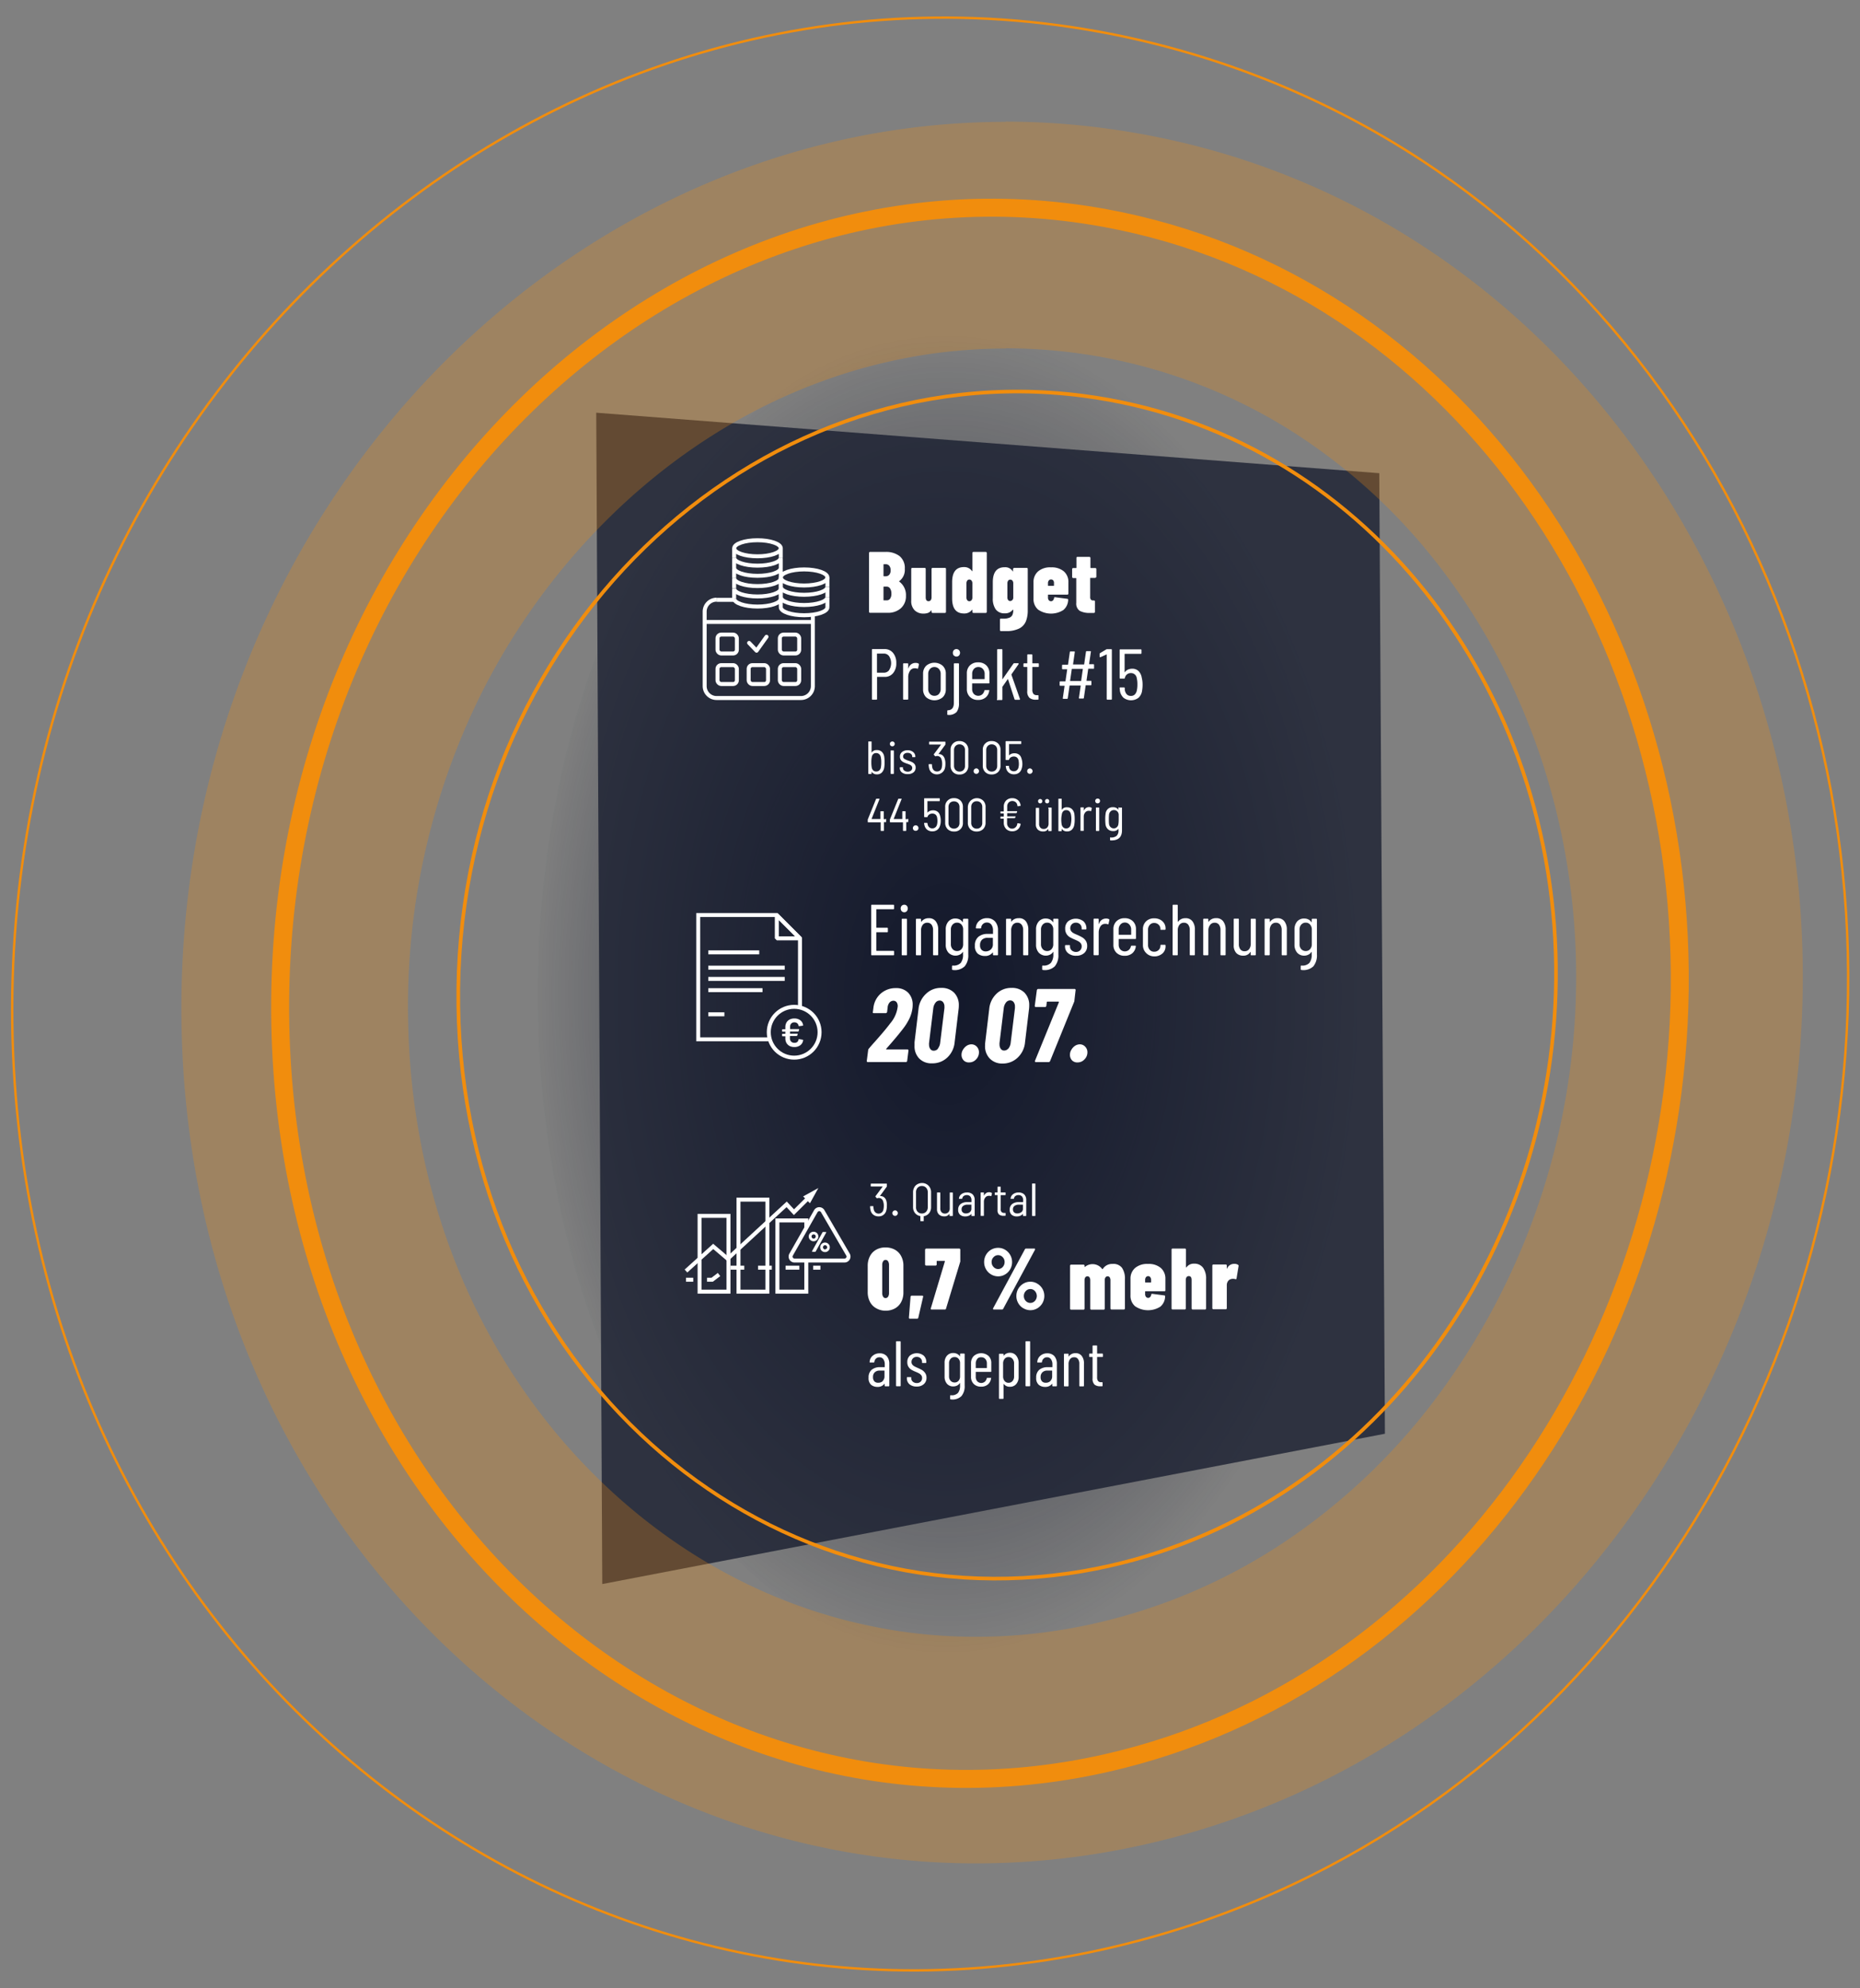<?xml version="1.0" encoding="UTF-8"?>
<svg xmlns="http://www.w3.org/2000/svg" xmlns:xlink="http://www.w3.org/1999/xlink" viewBox="0 0 467.94 500">
  <rect x="0" y="0" width="467.94" height="500" fill="#808080" stroke="none"/>
  <defs>
    <radialGradient id="a" cx="1280.77" cy="250" r="167.16" gradientTransform="translate(-568.81) scale(0.63 1)" gradientUnits="userSpaceOnUse">
      <stop offset="0" stop-color="#13182b"></stop>
      <stop offset="1" stop-color="#13182b" stop-opacity="0"></stop>
    </radialGradient>
  </defs>
  <g style="isolation:isolate">
    <ellipse cx="240.97" cy="250" rx="105.69" ry="167.16" style="mix-blend-mode:multiply;fill:url(#a)"></ellipse>
    <path d="M150,103.79,347,119l1.42,241.56L151.52,398.36Z" style="fill:#13182b;fill-rule:evenodd;opacity:0.75"></path>
    <path d="M224.75,228.66h-4.22a.06.06,0,0,0-.07.07v4.5a.07.07,0,0,0,.07.08h2.66a.16.16,0,0,1,.18.18v.78a.16.16,0,0,1-.18.18h-2.66a.06.06,0,0,0-.07.07v4.53a.07.07,0,0,0,.07.07h4.22a.16.16,0,0,1,.18.18v.76a.16.16,0,0,1-.18.18h-5.4a.16.16,0,0,1-.18-.18V227.71a.16.16,0,0,1,.18-.18h5.4a.16.16,0,0,1,.18.18v.76C224.93,228.6,224.87,228.66,224.75,228.66Z" style="fill:#fff"></path>
    <path d="M226.85,229.15a1,1,0,0,1-.25-.69.93.93,0,0,1,.25-.67.9.9,0,0,1,.66-.26.82.82,0,0,1,.62.26.93.93,0,0,1,.25.67,1,1,0,0,1-.25.69.8.8,0,0,1-.62.27A.87.87,0,0,1,226.85,229.15Zm0,10.91v-8.82a.17.17,0,0,1,.19-.19H228c.12,0,.18.06.18.19v8.82a.16.16,0,0,1-.18.18H227C226.91,240.24,226.85,240.18,226.85,240.06Z" style="fill:#fff"></path>
    <path d="M235.42,231.69a3.36,3.36,0,0,1,.61,2.12v6.25c0,.12-.06.18-.19.18h-.92a.16.16,0,0,1-.18-.18v-6.14a2.24,2.24,0,0,0-.38-1.38,1.32,1.32,0,0,0-1.08-.49,1.39,1.39,0,0,0-1.14.53,2.23,2.23,0,0,0-.42,1.43v6.05a.16.16,0,0,1-.18.18h-.93a.16.16,0,0,1-.18-.18v-8.82c0-.13.06-.19.18-.19h.93c.12,0,.18.06.18.19v.59s0,0,0,0,0,0,.05,0a2.22,2.22,0,0,1,1.89-.92A2.07,2.07,0,0,1,235.42,231.69Z" style="fill:#fff"></path>
    <path d="M242.49,231.05h.93c.12,0,.18.06.18.19v8.82a4.28,4.28,0,0,1-.9,2.95,3.61,3.61,0,0,1-3,.92.18.18,0,0,1-.19-.2V243c0-.12.06-.18.19-.18a2.48,2.48,0,0,0,2-.66,3.34,3.34,0,0,0,.58-2.16v-.54a.07.07,0,0,0,0-.06s0,0-.06,0a1.88,1.88,0,0,1-.79.69,2.45,2.45,0,0,1-2.83-.52,2.93,2.93,0,0,1-.67-2v-3.83a2.93,2.93,0,0,1,.67-2,2.27,2.27,0,0,1,1.8-.75,2.38,2.38,0,0,1,1,.22,2,2,0,0,1,.79.69s.05.05.06,0,0,0,0-.06v-.56C242.31,231.11,242.37,231.05,242.49,231.05Zm-.6,7.64a1.81,1.81,0,0,0,.42-1.24v-3.67a1.84,1.84,0,0,0-.42-1.26,1.43,1.43,0,0,0-1.1-.49,1.47,1.47,0,0,0-1.13.49,1.81,1.81,0,0,0-.44,1.26v3.67a1.77,1.77,0,0,0,.44,1.24,1.46,1.46,0,0,0,1.13.48A1.43,1.43,0,0,0,241.89,238.69Z" style="fill:#fff"></path>
    <path d="M250.33,231.73a3.18,3.18,0,0,1,.75,2.21v6.12a.16.16,0,0,1-.18.18H250a.17.17,0,0,1-.19-.18v-.52s0,0,0,0,0,0-.07,0a2.35,2.35,0,0,1-2,.87,2.76,2.76,0,0,1-1.74-.57,2.43,2.43,0,0,1-.73-2,2.71,2.71,0,0,1,.89-2.26,3.59,3.59,0,0,1,2.34-.72h1.25c.05,0,.07,0,.07-.07V234a2.37,2.37,0,0,0-.4-1.45,1.35,1.35,0,0,0-1.12-.55,1.4,1.4,0,0,0-1,.37,1.42,1.42,0,0,0-.45.92.18.18,0,0,1-.2.19l-1,0a.18.18,0,0,1-.14-.06.13.13,0,0,1,0-.12,2.45,2.45,0,0,1,.87-1.74,2.88,2.88,0,0,1,1.93-.66A2.6,2.6,0,0,1,250.33,231.73Zm-1.07,7.05a1.68,1.68,0,0,0,.53-1.33v-1.53s0-.07-.07-.07h-1.27a2,2,0,0,0-1.38.46,1.77,1.77,0,0,0-.51,1.37,1.61,1.61,0,0,0,.39,1.19,1.39,1.39,0,0,0,1,.39A1.87,1.87,0,0,0,249.26,238.78Z" style="fill:#fff"></path>
    <path d="M258.09,231.69a3.36,3.36,0,0,1,.61,2.12v6.25a.17.17,0,0,1-.19.18h-.92a.16.16,0,0,1-.18-.18v-6.14a2.18,2.18,0,0,0-.39-1.38,1.29,1.29,0,0,0-1.07-.49,1.39,1.39,0,0,0-1.14.53,2.23,2.23,0,0,0-.42,1.43v6.05a.16.16,0,0,1-.18.18h-.93a.16.16,0,0,1-.18-.18v-8.82c0-.13.06-.19.18-.19h.93c.12,0,.18.06.18.19v.59s0,0,0,0,0,0,0,0a2.22,2.22,0,0,1,1.89-.92A2.07,2.07,0,0,1,258.09,231.69Z" style="fill:#fff"></path>
    <path d="M265.16,231.05h.93c.12,0,.18.06.18.19v8.82a4.28,4.28,0,0,1-.9,2.95,3.62,3.62,0,0,1-3,.92.18.18,0,0,1-.18-.2V243a.16.16,0,0,1,.18-.18,2.49,2.49,0,0,0,2-.66A3.34,3.34,0,0,0,265,240v-.54a.07.07,0,0,0,0-.06s0,0-.06,0a1.94,1.94,0,0,1-.79.69,2.45,2.45,0,0,1-2.83-.52,2.93,2.93,0,0,1-.67-2v-3.83a2.93,2.93,0,0,1,.67-2,2.27,2.27,0,0,1,1.8-.75,2.38,2.38,0,0,1,1,.22,2,2,0,0,1,.79.69s0,.05.06,0,0,0,0-.06v-.56C265,231.11,265,231.05,265.16,231.05Zm-.61,7.64a1.77,1.77,0,0,0,.43-1.24v-3.67a1.8,1.8,0,0,0-.43-1.26,1.4,1.4,0,0,0-1.1-.49,1.45,1.45,0,0,0-1.12.49,1.81,1.81,0,0,0-.44,1.26v3.67a1.77,1.77,0,0,0,.44,1.24,1.44,1.44,0,0,0,1.12.48A1.4,1.4,0,0,0,264.55,238.69Z" style="fill:#fff"></path>
    <path d="M268.7,239.69a2.13,2.13,0,0,1-.76-1.72v-.12a.16.16,0,0,1,.18-.18H269c.12,0,.19,0,.19.14V238a1.32,1.32,0,0,0,.42,1,1.61,1.61,0,0,0,1.12.4,1.42,1.42,0,0,0,1-.4,1.38,1.38,0,0,0,.4-1,1.21,1.21,0,0,0-.25-.79,2,2,0,0,0-.59-.5c-.23-.12-.56-.28-1-.47a10.76,10.76,0,0,1-1.17-.57,2.54,2.54,0,0,1-.8-.8,2.44,2.44,0,0,1-.34-1.32,2.4,2.4,0,0,1,.72-1.84,3.14,3.14,0,0,1,3.9,0,2.43,2.43,0,0,1,.72,1.84v0a.16.16,0,0,1-.18.18h-.83c-.12,0-.19,0-.19-.14v-.15a1.34,1.34,0,0,0-.4-1,1.46,1.46,0,0,0-1.07-.4,1.38,1.38,0,0,0-1,.4,1.42,1.42,0,0,0-.39,1,1.15,1.15,0,0,0,.24.74,1.85,1.85,0,0,0,.58.49c.23.13.55.28,1,.46a11.3,11.3,0,0,1,1.22.62,2.65,2.65,0,0,1,.85.82,2.24,2.24,0,0,1,.36,1.3,2.3,2.3,0,0,1-.74,1.8,2.9,2.9,0,0,1-2,.68A3,3,0,0,1,268.7,239.69Z" style="fill:#fff"></path>
    <path d="M279,231.16a.19.19,0,0,1,.09.24l-.2.92c0,.11-.09.15-.23.11a1.3,1.3,0,0,0-.49-.09l-.27,0a1.36,1.36,0,0,0-1.08.68,2.91,2.91,0,0,0-.41,1.57v5.45c0,.12-.06.18-.19.18h-.92a.16.16,0,0,1-.18-.18v-8.82c0-.13.06-.19.18-.19h.92a.17.17,0,0,1,.19.19v1.08s0,.06,0,.06,0,0,.07,0A1.8,1.8,0,0,1,278.2,231,1.46,1.46,0,0,1,279,231.16Z" style="fill:#fff"></path>
    <path d="M285.65,236.14h-4.14c-.05,0-.07,0-.07.07v1.33a1.81,1.81,0,0,0,.42,1.24,1.56,1.56,0,0,0,2.11.13,1.72,1.72,0,0,0,.54-.92.19.19,0,0,1,.2-.16l.9,0a.18.18,0,0,1,.13.06.14.14,0,0,1,0,.14,2.59,2.59,0,0,1-.88,1.7,2.85,2.85,0,0,1-1.92.63,2.79,2.79,0,0,1-2.06-.76,2.69,2.69,0,0,1-.77-2v-3.92a2.7,2.7,0,0,1,.77-2,2.79,2.79,0,0,1,2.06-.77,2.84,2.84,0,0,1,2.08.77,2.74,2.74,0,0,1,.77,2V236A.16.16,0,0,1,285.65,236.14Zm-3.79-3.62a1.84,1.84,0,0,0-.42,1.26V235s0,.08.07.08h3c.05,0,.07,0,.07-.08v-1.21a1.81,1.81,0,0,0-.44-1.26A1.47,1.47,0,0,0,283,232,1.45,1.45,0,0,0,281.86,232.52Z" style="fill:#fff"></path>
    <path d="M288.31,239.63a2.73,2.73,0,0,1-.77-2v-3.92a2.7,2.7,0,0,1,.78-2,2.82,2.82,0,0,1,2.05-.77,3.17,3.17,0,0,1,1.51.34,2.58,2.58,0,0,1,1,.92,2.3,2.3,0,0,1,.35,1.26v.18c0,.13-.06.19-.18.19l-.92,0a.18.18,0,0,1-.13,0,.14.14,0,0,1-.06-.12v-.15a1.41,1.41,0,0,0-.44-1,1.54,1.54,0,0,0-1.14-.45,1.41,1.41,0,0,0-1.11.49,1.8,1.8,0,0,0-.43,1.26v3.74a1.8,1.8,0,0,0,.43,1.26,1.4,1.4,0,0,0,1.11.48,1.54,1.54,0,0,0,1.14-.44,1.43,1.43,0,0,0,.44-1v-.12c0-.12.06-.18.19-.18h.92c.12,0,.18.06.18.19v.19a2.33,2.33,0,0,1-.79,1.81,3,3,0,0,1-2.08.72A2.8,2.8,0,0,1,288.31,239.63Z" style="fill:#fff"></path>
    <path d="M300,231.69a3.36,3.36,0,0,1,.61,2.12v6.25a.17.17,0,0,1-.19.18h-.92a.16.16,0,0,1-.18-.18v-6.14a2.18,2.18,0,0,0-.39-1.38,1.29,1.29,0,0,0-1.07-.49,1.39,1.39,0,0,0-1.14.53,2.23,2.23,0,0,0-.42,1.43v6.05a.16.16,0,0,1-.18.18h-.93a.16.16,0,0,1-.18-.18V227.71a.16.16,0,0,1,.18-.18h.93a.16.16,0,0,1,.18.18v4.12s0,0,0,0,0,0,.05,0a2.22,2.22,0,0,1,1.89-.92A2.07,2.07,0,0,1,300,231.69Z" style="fill:#fff"></path>
    <path d="M307.73,231.69a3.36,3.36,0,0,1,.61,2.12v6.25c0,.12-.06.18-.19.18h-.92a.16.16,0,0,1-.18-.18v-6.14a2.24,2.24,0,0,0-.38-1.38,1.32,1.32,0,0,0-1.08-.49,1.39,1.39,0,0,0-1.14.53A2.23,2.23,0,0,0,304,234v6.05a.16.16,0,0,1-.18.18h-.93a.16.16,0,0,1-.18-.18v-8.82c0-.13.06-.19.18-.19h.93c.12,0,.18.06.18.19v.59s0,0,0,0,0,0,.05,0a2.22,2.22,0,0,1,1.89-.92A2.07,2.07,0,0,1,307.73,231.69Z" style="fill:#fff"></path>
    <path d="M314.82,231.05h.93c.12,0,.18.06.18.19v8.82a.16.16,0,0,1-.18.18h-.93a.16.16,0,0,1-.18-.18v-.61s0-.06,0-.06a.07.07,0,0,0-.06,0,2,2,0,0,1-1.82.94,2.31,2.31,0,0,1-1.73-.66,2.78,2.78,0,0,1-.65-2v-6.46c0-.13.06-.19.18-.19h.93c.12,0,.18.06.18.19v6.17a2.13,2.13,0,0,0,.38,1.37,1.28,1.28,0,0,0,1.08.47,1.35,1.35,0,0,0,1.13-.53,2.3,2.3,0,0,0,.41-1.44v-6C314.64,231.11,314.7,231.05,314.82,231.05Z" style="fill:#fff"></path>
    <path d="M323.13,231.69a3.3,3.3,0,0,1,.61,2.12v6.25a.16.16,0,0,1-.18.18h-.93a.16.16,0,0,1-.18-.18v-6.14a2.24,2.24,0,0,0-.38-1.38,1.29,1.29,0,0,0-1.07-.49,1.39,1.39,0,0,0-1.15.53,2.23,2.23,0,0,0-.41,1.43v6.05a.17.17,0,0,1-.19.18h-.92a.16.16,0,0,1-.18-.18v-8.82c0-.13.06-.19.18-.19h.92a.17.17,0,0,1,.19.19v.59a0,0,0,0,0,0,0s0,0,.06,0a2.19,2.19,0,0,1,1.89-.92A2.06,2.06,0,0,1,323.13,231.69Z" style="fill:#fff"></path>
    <path d="M330.21,231.05h.92c.12,0,.18.06.18.19v8.82a4.33,4.33,0,0,1-.89,2.95,3.63,3.63,0,0,1-3,.92.18.18,0,0,1-.18-.2V243a.16.16,0,0,1,.18-.18,2.45,2.45,0,0,0,2-.66A3.34,3.34,0,0,0,330,240v-.54a.07.07,0,0,0,0-.06s0,0-.07,0a1.88,1.88,0,0,1-.79.69,2.25,2.25,0,0,1-1,.24,2.29,2.29,0,0,1-1.81-.76,3,3,0,0,1-.66-2v-3.83a3,3,0,0,1,.66-2,2.28,2.28,0,0,1,1.81-.75,2.37,2.37,0,0,1,1,.22,2,2,0,0,1,.79.69s.05.05.07,0,0,0,0-.06v-.56C330,231.11,330.09,231.05,330.21,231.05Zm-.61,7.64a1.81,1.81,0,0,0,.43-1.24v-3.67a1.85,1.85,0,0,0-.43-1.26,1.42,1.42,0,0,0-1.1-.49,1.47,1.47,0,0,0-1.13.49,1.8,1.8,0,0,0-.43,1.26v3.67a1.77,1.77,0,0,0,.43,1.24,1.46,1.46,0,0,0,1.13.48A1.41,1.41,0,0,0,329.6,238.69Z" style="fill:#fff"></path>
    <path d="M218.12,267a.26.26,0,0,1-.05-.23l.34-2.65a.61.61,0,0,1,.16-.39c.54-.65,1.1-1.28,1.66-1.9q2.66-3,3.75-4.49a7.88,7.88,0,0,0,1.87-4.26,1.7,1.7,0,0,0-.29-1.05,1,1,0,0,0-.79-.36,1.27,1.27,0,0,0-1,.48,2.17,2.17,0,0,0-.46,1.25l-.13,1.08a.38.38,0,0,1-.13.22.36.36,0,0,1-.24.09h-3a.26.26,0,0,1-.21-.09.24.24,0,0,1,0-.22l.16-1.24a5.54,5.54,0,0,1,1.91-3.45,5.62,5.62,0,0,1,3.73-1.3,4.14,4.14,0,0,1,3.07,1.15,4.23,4.23,0,0,1,1.14,3.1c0,.16,0,.43-.05.82a8.91,8.91,0,0,1-.77,2.59,14.67,14.67,0,0,1-1.68,2.66q-1.34,1.74-3.41,4.1l-.74.84s0,.07,0,.11,0,.05.09.05h5.23a.26.26,0,0,1,.21.09.26.26,0,0,1,.06.23l-.32,2.54a.3.3,0,0,1-.11.23.33.33,0,0,1-.23.09h-9.44A.29.29,0,0,1,218.12,267Z" style="fill:#fff"></path>
    <path d="M231.26,266.2a4.4,4.4,0,0,1-1.18-3.23c0-.19,0-.48,0-.87l1-8.35A6,6,0,0,1,233,249.9a5.27,5.27,0,0,1,3.78-1.46,4.35,4.35,0,0,1,3.26,1.21,4.43,4.43,0,0,1,1.18,3.25c0,.18,0,.46-.05.85l-1,8.35a6,6,0,0,1-1.85,3.85,5.39,5.39,0,0,1-3.82,1.46A4.27,4.27,0,0,1,231.26,266.2Zm4.69-2.5a2.8,2.8,0,0,0,.57-1.39l1.08-8.77a3.41,3.41,0,0,0,0-.37,1.77,1.77,0,0,0-.33-1.13,1.08,1.08,0,0,0-.9-.42,1.3,1.3,0,0,0-1,.52,2.84,2.84,0,0,0-.57,1.4l-1.07,8.77a2,2,0,0,0,0,.4,1.79,1.79,0,0,0,.32,1.1,1,1,0,0,0,.86.42A1.36,1.36,0,0,0,236,263.7Z" style="fill:#fff"></path>
    <path d="M242.43,266.66a2,2,0,0,1-.53-1.43,2.36,2.36,0,0,1,.37-1.25,3,3,0,0,1,.95-1,2.23,2.23,0,0,1,1.15-.35,1.82,1.82,0,0,1,1.36.58,2,2,0,0,1,.56,1.42,2.49,2.49,0,0,1-.72,1.78,2.31,2.31,0,0,1-1.75.77A1.79,1.79,0,0,1,242.43,266.66Z" style="fill:#fff"></path>
    <path d="M249,266.2a4.4,4.4,0,0,1-1.18-3.23c0-.19,0-.48.05-.87l1-8.35a6,6,0,0,1,1.84-3.85,5.27,5.27,0,0,1,3.78-1.46,4.35,4.35,0,0,1,3.26,1.21,4.43,4.43,0,0,1,1.18,3.25c0,.18,0,.46-.05.85l-1,8.35A6,6,0,0,1,256,266a5.39,5.39,0,0,1-3.82,1.46A4.27,4.27,0,0,1,249,266.2Zm4.69-2.5a2.8,2.8,0,0,0,.57-1.39l1.08-8.77a3.41,3.41,0,0,0,0-.37A1.77,1.77,0,0,0,255,252a1.08,1.08,0,0,0-.9-.42,1.3,1.3,0,0,0-1,.52,2.84,2.84,0,0,0-.57,1.4l-1.07,8.77a2,2,0,0,0,0,.4,1.79,1.79,0,0,0,.32,1.1,1,1,0,0,0,.86.42A1.36,1.36,0,0,0,253.66,263.7Z" style="fill:#fff"></path>
    <path d="M260.4,267a.41.41,0,0,1,0-.27l6-14.69c0-.1,0-.15-.11-.15h-2.78a.17.17,0,0,0-.16.13l-.11.92a.36.36,0,0,1-.11.22.33.33,0,0,1-.23.09h-2.28c-.2,0-.29-.1-.29-.31l.52-3.92a.43.43,0,0,1,.12-.22.31.31,0,0,1,.22-.09h9.15a.26.26,0,0,1,.21.09.24.24,0,0,1,.05.22l-.31,2.68c0,.14-.07.27-.11.37l-6,14.77a.4.4,0,0,1-.36.26h-3.16A.22.22,0,0,1,260.4,267Z" style="fill:#fff"></path>
    <path d="M269.7,266.66a2,2,0,0,1-.52-1.43,2.28,2.28,0,0,1,.37-1.25,2.94,2.94,0,0,1,.94-1,2.26,2.26,0,0,1,1.16-.35,1.8,1.8,0,0,1,1.35.58,1.94,1.94,0,0,1,.57,1.42,2.46,2.46,0,0,1-.73,1.78,2.31,2.31,0,0,1-1.74.77A1.83,1.83,0,0,1,269.7,266.66Z" style="fill:#fff"></path>
    <path d="M220.43,329a3.84,3.84,0,0,1-1.57-1.62,5.13,5.13,0,0,1-.56-2.43v-6.61a5.13,5.13,0,0,1,.56-2.43,3.86,3.86,0,0,1,1.57-1.63,4.66,4.66,0,0,1,2.34-.57,4.83,4.83,0,0,1,2.37.57,3.88,3.88,0,0,1,1.58,1.63,5,5,0,0,1,.56,2.43V325a5,5,0,0,1-.56,2.43,3.86,3.86,0,0,1-1.58,1.62,4.83,4.83,0,0,1-2.37.57A4.66,4.66,0,0,1,220.43,329Zm3-2.91a1.67,1.67,0,0,0,.23-.92v-7.05a1.67,1.67,0,0,0-.23-.92.73.73,0,0,0-.65-.35.67.67,0,0,0-.6.35,1.59,1.59,0,0,0-.23.92v7.05a1.59,1.59,0,0,0,.23.92.67.67,0,0,0,.6.35A.73.73,0,0,0,223.42,326.1Z" style="fill:#fff"></path>
    <path d="M228.66,331.36l.42-5.26a.32.32,0,0,1,.1-.18.22.22,0,0,1,.18-.08H232c.2,0,.28.09.24.28l-1.21,5.26a.28.28,0,0,1-.28.24h-1.86C228.74,331.62,228.65,331.53,228.66,331.36Z" style="fill:#fff"></path>
    <path d="M234.18,329.23a.23.23,0,0,1,0-.22l3.53-11.78c0-.09,0-.13-.09-.13h-1.86c-.08,0-.11,0-.11.11V318a.26.26,0,0,1-.08.19.25.25,0,0,1-.18.08H233a.27.27,0,0,1-.27-.27l0-3.7a.29.29,0,0,1,.08-.19A.25.25,0,0,1,233,314h8.32a.26.26,0,0,1,.19.07.29.29,0,0,1,.08.19v2.69a1.87,1.87,0,0,1,0,.31L238,329.1a.27.27,0,0,1-.28.22h-3.29A.24.24,0,0,1,234.18,329.23Z" style="fill:#fff"></path>
    <path d="M249.34,320.49a3.47,3.47,0,0,1-1.28-1.3,3.62,3.62,0,0,1-.47-1.81,3.58,3.58,0,0,1,.47-1.8,3.47,3.47,0,0,1,1.28-1.3,3.51,3.51,0,0,1,1.78-.47,3.39,3.39,0,0,1,1.75.48,3.6,3.6,0,0,1,1.75,3.09,3.62,3.62,0,0,1-.47,1.81,3.52,3.52,0,0,1-1.27,1.3,3.36,3.36,0,0,1-1.76.49A3.43,3.43,0,0,1,249.34,320.49Zm2.93-1.87a1.79,1.79,0,0,0,.47-1.24,1.69,1.69,0,0,0-.48-1.22,1.55,1.55,0,0,0-1.14-.51,1.52,1.52,0,0,0-1.16.51,1.66,1.66,0,0,0-.49,1.22,1.72,1.72,0,0,0,.49,1.24,1.54,1.54,0,0,0,2.31,0Zm-2.42,10.61a.22.22,0,0,1,0-.22l8-14.85a.35.35,0,0,1,.33-.17h2c.11,0,.17,0,.2.08a.25.25,0,0,1,0,.22l-8,14.86a.32.32,0,0,1-.32.17h-2C249.94,329.32,249.87,329.29,249.85,329.23Zm7.6-.22a3.47,3.47,0,0,1-1.28-1.3,3.52,3.52,0,0,1-.47-1.81,3.57,3.57,0,0,1,1.75-3.08,3.33,3.33,0,0,1,1.77-.49,3.28,3.28,0,0,1,1.75.49,3.55,3.55,0,0,1,1.76,3.08A3.59,3.59,0,0,1,261,329a3.44,3.44,0,0,1-3.54,0Zm2.92-1.86a1.84,1.84,0,0,0,0-2.46,1.51,1.51,0,0,0-1.15-.52,1.55,1.55,0,0,0-1.16.52,1.72,1.72,0,0,0-.48,1.21,1.76,1.76,0,0,0,.47,1.25,1.57,1.57,0,0,0,2.32,0Z" style="fill:#fff"></path>
    <path d="M282.27,318.83a4.81,4.81,0,0,1,.74,2.87v7.36a.27.27,0,0,1-.26.26h-3.11a.22.22,0,0,1-.19-.08.25.25,0,0,1-.08-.18V322a1.34,1.34,0,0,0-.18-.75.59.59,0,0,0-.52-.28.65.65,0,0,0-.54.26,1.19,1.19,0,0,0-.2.75v7.12a.25.25,0,0,1-.08.18.22.22,0,0,1-.18.08h-3.11a.22.22,0,0,1-.19-.08.25.25,0,0,1-.08-.18V322a1.34,1.34,0,0,0-.18-.75.59.59,0,0,0-.52-.28.68.68,0,0,0-.55.26,1.26,1.26,0,0,0-.19.75v7.12a.25.25,0,0,1-.08.18.22.22,0,0,1-.19.08h-3.11a.22.22,0,0,1-.18-.08.25.25,0,0,1-.08-.18v-10.8a.27.27,0,0,1,.08-.19.24.24,0,0,1,.18-.07h3.11a.25.25,0,0,1,.19.07.27.27,0,0,1,.08.19v.22a.1.1,0,0,0,0,.09.09.09,0,0,0,.09,0,3,3,0,0,1,4.38.57l0,0c.06,0,.12-.05.18-.14a2.72,2.72,0,0,1,2.39-1.18A2.69,2.69,0,0,1,282.27,318.83Z" style="fill:#fff"></path>
    <path d="M293.16,324.64a.22.22,0,0,1-.18.08H288.2a.1.1,0,0,0-.11.11v.59a1.08,1.08,0,0,0,.21.7.68.68,0,0,0,.56.27.67.67,0,0,0,.5-.22,1.24,1.24,0,0,0,.27-.55c0-.19.12-.27.28-.24l3,.39a.23.23,0,0,1,.21.29,3.41,3.41,0,0,1-1.2,2.54,5.78,5.78,0,0,1-6.35-.1,3.46,3.46,0,0,1-1.16-2.79v-4.1a3.51,3.51,0,0,1,1.17-2.75,4.71,4.71,0,0,1,3.23-1,4.67,4.67,0,0,1,3.22,1,3.53,3.53,0,0,1,1.16,2.76v2.85A.25.25,0,0,1,293.16,324.64Zm-4.86-3.45a1.11,1.11,0,0,0-.21.71v.52a.1.1,0,0,0,.11.11h1.29a.1.1,0,0,0,.11-.11v-.52a1.15,1.15,0,0,0-.2-.69.64.64,0,0,0-.54-.28A.7.7,0,0,0,288.3,321.19Z" style="fill:#fff"></path>
    <path d="M302.68,318.83a4.69,4.69,0,0,1,.75,2.85v7.38a.25.25,0,0,1-.08.18.22.22,0,0,1-.19.08h-3.11a.22.22,0,0,1-.18-.08.25.25,0,0,1-.08-.18v-7.14c0-.66-.23-1-.7-1a.68.68,0,0,0-.57.26,1.26,1.26,0,0,0-.2.75v7.12a.24.24,0,0,1-.07.18.24.24,0,0,1-.19.08H295a.24.24,0,0,1-.19-.08.24.24,0,0,1-.07-.18V314.25a.28.28,0,0,1,.07-.19A.26.26,0,0,1,295,314h3.11a.26.26,0,0,1,.19.07.28.28,0,0,1,.07.19v4.45s0,0,.05,0,.11,0,.17-.13a2.25,2.25,0,0,1,1.84-.79A2.67,2.67,0,0,1,302.68,318.83Z" style="fill:#fff"></path>
    <path d="M311.47,318.08a.3.3,0,0,1,.13.33l-.51,3.09q0,.24-.3.18a2,2,0,0,0-.55-.09,1.82,1.82,0,0,0-.7.13,1.23,1.23,0,0,0-.65.55,1.72,1.72,0,0,0-.25.92V329a.27.27,0,0,1-.26.26h-3.11a.26.26,0,0,1-.19-.08A.25.25,0,0,1,305,329V318.26a.27.27,0,0,1,.08-.19.25.25,0,0,1,.19-.07h3.11a.24.24,0,0,1,.18.07.27.27,0,0,1,.08.19v.7c0,.06,0,.09,0,.1s.05,0,.08-.06a1.89,1.89,0,0,1,1.8-1.16A1.61,1.61,0,0,1,311.47,318.08Z" style="fill:#fff"></path>
    <path d="M223.05,341a2.83,2.83,0,0,1,.68,2v5.47a.14.14,0,0,1-.16.16h-.83c-.11,0-.17-.05-.17-.16V348s0,0,0,0,0,0-.06,0a2.1,2.1,0,0,1-1.78.78,2.48,2.48,0,0,1-1.56-.51,2.19,2.19,0,0,1-.65-1.81,2.44,2.44,0,0,1,.79-2,3.23,3.23,0,0,1,2.1-.64h1.12s.06,0,.06-.07v-.63a2.13,2.13,0,0,0-.36-1.3,1.17,1.17,0,0,0-1-.49,1.25,1.25,0,0,0-1.25,1.15.17.17,0,0,1-.18.17l-.89,0a.17.17,0,0,1-.13-.05.14.14,0,0,1,0-.11,2.15,2.15,0,0,1,.78-1.55,2.56,2.56,0,0,1,1.72-.6A2.34,2.34,0,0,1,223.05,341Zm-1,6.31a1.57,1.57,0,0,0,.47-1.2v-1.36c0-.05,0-.07-.06-.07h-1.14a1.73,1.73,0,0,0-1.23.42,1.53,1.53,0,0,0-.46,1.22,1.48,1.48,0,0,0,.35,1.07,1.25,1.25,0,0,0,.92.35A1.71,1.71,0,0,0,222.1,347.32Z" style="fill:#fff"></path>
    <path d="M225.43,348.46v-11a.15.15,0,0,1,.17-.16h.83a.15.15,0,0,1,.16.16v11a.14.14,0,0,1-.16.16h-.83C225.49,348.62,225.43,348.57,225.43,348.46Z" style="fill:#fff"></path>
    <path d="M228.82,348.13a1.93,1.93,0,0,1-.67-1.54v-.11a.14.14,0,0,1,.16-.16h.78c.11,0,.16,0,.16.13v.13a1.15,1.15,0,0,0,.38.87,1.41,1.41,0,0,0,1,.36,1.29,1.29,0,0,0,1-.36,1.24,1.24,0,0,0,.35-.91,1.09,1.09,0,0,0-.22-.7,1.87,1.87,0,0,0-.53-.45q-.3-.17-.9-.42a7.4,7.4,0,0,1-1.05-.51,2.25,2.25,0,0,1-.72-.72,2.13,2.13,0,0,1-.3-1.18,2.17,2.17,0,0,1,.64-1.64,2.8,2.8,0,0,1,3.49,0,2.17,2.17,0,0,1,.65,1.64v.05a.14.14,0,0,1-.16.16h-.75c-.11,0-.16,0-.16-.13v-.13a1.24,1.24,0,0,0-.37-.91,1.29,1.29,0,0,0-1-.36,1.23,1.23,0,0,0-.93.37,1.21,1.21,0,0,0-.35.9,1,1,0,0,0,.21.66,1.72,1.72,0,0,0,.52.44c.2.11.49.25.86.41s.81.38,1.1.55a2.63,2.63,0,0,1,.75.74,2,2,0,0,1,.33,1.17,2.06,2.06,0,0,1-.67,1.6,2.55,2.55,0,0,1-1.8.61A2.7,2.7,0,0,1,228.82,348.13Z" style="fill:#fff"></path>
    <path d="M241.7,340.4h.83a.15.15,0,0,1,.16.17v7.89a3.83,3.83,0,0,1-.81,2.64,3.22,3.22,0,0,1-2.68.82.17.17,0,0,1-.17-.18v-.69a.15.15,0,0,1,.17-.17,2.19,2.19,0,0,0,1.82-.59,3,3,0,0,0,.51-1.93v-.48s0,0,0-.05,0,0-.06,0a1.74,1.74,0,0,1-.7.62,2.1,2.1,0,0,1-.92.21,2,2,0,0,1-1.62-.68,2.67,2.67,0,0,1-.59-1.8v-3.43a2.66,2.66,0,0,1,.59-1.81,2.06,2.06,0,0,1,1.62-.68,2.1,2.1,0,0,1,.92.21,1.64,1.64,0,0,1,.7.61s0,0,.06,0,0,0,0-.06v-.5A.15.15,0,0,1,241.7,340.4Zm-.55,6.84a1.6,1.6,0,0,0,.38-1.12v-3.28a1.61,1.61,0,0,0-.38-1.13,1.23,1.23,0,0,0-1-.43,1.29,1.29,0,0,0-1,.43,1.62,1.62,0,0,0-.39,1.13v3.28a1.61,1.61,0,0,0,.39,1.12,1.33,1.33,0,0,0,1,.43A1.26,1.26,0,0,0,241.15,347.24Z" style="fill:#fff"></path>
    <path d="M249.25,345h-3.7c-.05,0-.07,0-.07.07v1.18a1.65,1.65,0,0,0,.38,1.12,1.39,1.39,0,0,0,1.89.11,1.51,1.51,0,0,0,.48-.82.18.18,0,0,1,.18-.15l.81,0a.15.15,0,0,1,.11,0,.13.13,0,0,1,0,.13,2.33,2.33,0,0,1-.79,1.52,2.53,2.53,0,0,1-1.72.56,2.49,2.49,0,0,1-1.84-.68,2.4,2.4,0,0,1-.69-1.8v-3.51A2.43,2.43,0,0,1,245,341a2.83,2.83,0,0,1,3.7,0,2.4,2.4,0,0,1,.69,1.8v2A.14.14,0,0,1,249.25,345Zm-3.39-3.24a1.66,1.66,0,0,0-.38,1.13v1.09s0,.06.07.06h2.66s.07,0,.07-.06v-1.09a1.62,1.62,0,0,0-.39-1.13,1.31,1.31,0,0,0-1-.43A1.27,1.27,0,0,0,245.86,341.71Z" style="fill:#fff"></path>
    <path d="M256.27,344.56c0,.77,0,1.36,0,1.76a2.67,2.67,0,0,1-.62,1.76,2,2,0,0,1-1.57.67,1.88,1.88,0,0,1-1.61-.78s0,0,0,0a.05.05,0,0,0,0,.05v3.6c0,.11-.05.17-.16.17h-.83c-.11,0-.16-.06-.16-.17v-11c0-.11.05-.17.16-.17h.83c.11,0,.16.06.16.17V341s0,0,0,0,0,0,0,0a1.85,1.85,0,0,1,.69-.59,2,2,0,0,1,.92-.21,1.94,1.94,0,0,1,1.55.69,2.82,2.82,0,0,1,.64,1.8C256.27,343.16,256.27,343.76,256.27,344.56Zm-1.53,2.74a1.68,1.68,0,0,0,.38-1.18v-3.21a1.67,1.67,0,0,0-.38-1.17,1.26,1.26,0,0,0-1-.46,1.23,1.23,0,0,0-1,.45,1.78,1.78,0,0,0-.38,1.18v3.21a1.78,1.78,0,0,0,.38,1.18,1.23,1.23,0,0,0,1,.45A1.29,1.29,0,0,0,254.74,347.3Z" style="fill:#fff"></path>
    <path d="M258,348.46v-11a.14.14,0,0,1,.16-.16H259a.14.14,0,0,1,.16.16v11a.14.14,0,0,1-.16.16h-.83A.14.14,0,0,1,258,348.46Z" style="fill:#fff"></path>
    <path d="M265.22,341a2.88,2.88,0,0,1,.67,2v5.47a.14.14,0,0,1-.16.16h-.83a.14.14,0,0,1-.16-.16V348s0,0,0,0,0,0-.06,0a2.1,2.1,0,0,1-1.78.78,2.43,2.43,0,0,1-1.55-.51,2.16,2.16,0,0,1-.66-1.81,2.44,2.44,0,0,1,.79-2,3.23,3.23,0,0,1,2.1-.64h1.12a.07.07,0,0,0,.07-.07v-.63a2.13,2.13,0,0,0-.37-1.3,1.17,1.17,0,0,0-1-.49,1.19,1.19,0,0,0-.84.33,1.21,1.21,0,0,0-.41.82.17.17,0,0,1-.18.17l-.89,0a.14.14,0,0,1-.12-.05.11.11,0,0,1,0-.11,2.22,2.22,0,0,1,.78-1.55,2.56,2.56,0,0,1,1.72-.6A2.36,2.36,0,0,1,265.22,341Zm-1,6.31a1.54,1.54,0,0,0,.48-1.2v-1.36a.06.06,0,0,0-.07-.07h-1.14a1.73,1.73,0,0,0-1.23.42,1.57,1.57,0,0,0-.46,1.22,1.48,1.48,0,0,0,.35,1.07,1.27,1.27,0,0,0,.92.35A1.69,1.69,0,0,0,264.26,347.32Z" style="fill:#fff"></path>
    <path d="M272.15,341a2.94,2.94,0,0,1,.55,1.9v5.59c0,.11-.06.16-.17.16h-.82c-.11,0-.17-.05-.17-.16V343a1.94,1.94,0,0,0-.34-1.23,1.12,1.12,0,0,0-1-.44,1.22,1.22,0,0,0-1,.47,2,2,0,0,0-.37,1.28v5.41c0,.11-.06.16-.17.16h-.82c-.11,0-.17-.05-.17-.16v-7.89a.15.15,0,0,1,.17-.17h.82a.15.15,0,0,1,.17.17v.53s0,0,0,0a0,0,0,0,0,.05,0,2,2,0,0,1,1.69-.83A1.85,1.85,0,0,1,272.15,341Z" style="fill:#fff"></path>
    <path d="M277.31,341.26h-1.23a.06.06,0,0,0-.07.07v5a1.56,1.56,0,0,0,.26,1,1,1,0,0,0,.8.27h.16a.14.14,0,0,1,.16.16v.7a.14.14,0,0,1-.16.16h-.41a2.18,2.18,0,0,1-1.45-.41,2,2,0,0,1-.5-1.57v-5.31s0-.07-.06-.07h-.63c-.11,0-.17-.05-.17-.16v-.53a.15.15,0,0,1,.17-.17h.63a.05.05,0,0,0,.06-.06v-1.82c0-.11.06-.16.17-.16h.81a.14.14,0,0,1,.16.16v1.82s0,.06.07.06h1.23c.11,0,.16.06.16.17v.53A.14.14,0,0,1,277.31,341.26Z" style="fill:#fff"></path>
    <path d="M223.11,303.31a3.79,3.79,0,0,1-.19,1.28,1.88,1.88,0,0,1-1.91,1.3,2,2,0,0,1-1.31-.42,1.92,1.92,0,0,1-.69-1.14,4.46,4.46,0,0,1-.11-.89c0-.08,0-.11.12-.11h.59c.08,0,.12,0,.12.11a4.09,4.09,0,0,0,.08.69,1.38,1.38,0,0,0,.42.77,1.22,1.22,0,0,0,2-.64,3.84,3.84,0,0,0,.12-1,3.21,3.21,0,0,0-.18-1.16,1.11,1.11,0,0,0-1.11-.83.73.73,0,0,0-.33.08l-.06,0a.16.16,0,0,1-.11-.05l-.29-.33a.11.11,0,0,1,0-.16l1.81-2.43s0,0,0,0l0,0h-2.9c-.08,0-.12,0-.12-.11v-.49a.11.11,0,0,1,.12-.12H223a.11.11,0,0,1,.12.12v.52a.25.25,0,0,1-.05.15l-1.7,2.33a0,0,0,0,0,0,0h0a1.62,1.62,0,0,1,1,.28,1.69,1.69,0,0,1,.58.8A3.73,3.73,0,0,1,223.11,303.31Z" style="fill:#fff"></path>
    <path d="M224.7,305.57a.7.7,0,0,1-.2-.49.67.67,0,0,1,.21-.49.67.67,0,0,1,.48-.2.65.65,0,0,1,.47.2.67.67,0,0,1,.21.49.7.7,0,0,1-.2.49.66.66,0,0,1-.48.2A.68.68,0,0,1,224.7,305.57Z" style="fill:#fff"></path>
    <path d="M233.6,298.18a2.34,2.34,0,0,1,.64,1.71v3.67a2.39,2.39,0,0,1-.5,1.54,2.08,2.08,0,0,1-1.35.75s0,0,0,.06V307c0,.07,0,.11-.12.11h-.61a.1.1,0,0,1-.11-.11v-1.12s0-.06,0-.06a2.08,2.08,0,0,1-1.34-.75,2.34,2.34,0,0,1-.5-1.54v-3.67a2.46,2.46,0,0,1,.29-1.23,1.93,1.93,0,0,1,.82-.83,2.35,2.35,0,0,1,1.2-.29A2.23,2.23,0,0,1,233.6,298.18Zm-.19,1.66a1.61,1.61,0,0,0-.41-1.14,1.4,1.4,0,0,0-1.07-.44,1.42,1.42,0,0,0-1.08.44,1.6,1.6,0,0,0-.4,1.14v3.75a1.6,1.6,0,0,0,.4,1.14,1.42,1.42,0,0,0,1.08.44,1.4,1.4,0,0,0,1.07-.44,1.61,1.61,0,0,0,.41-1.14Z" style="fill:#fff"></path>
    <path d="M239,299.89h.59a.11.11,0,0,1,.12.12v5.67a.11.11,0,0,1-.12.12H239a.11.11,0,0,1-.12-.12v-.45s0,0,0,0l0,0a1.46,1.46,0,0,1-1.35.66,1.85,1.85,0,0,1-1.3-.46,1.8,1.8,0,0,1-.5-1.36V300a.11.11,0,0,1,.12-.12h.59a.11.11,0,0,1,.12.12v3.84a1.42,1.42,0,0,0,.3,1,1.24,1.24,0,0,0,1.75,0,1.41,1.41,0,0,0,.33-1V300A.11.11,0,0,1,239,299.89Z" style="fill:#fff"></path>
    <path d="M244.67,300.34a1.91,1.91,0,0,1,.54,1.42v3.92a.11.11,0,0,1-.12.12h-.59a.11.11,0,0,1-.12-.12v-.42s0,0,0,0,0,0,0,0a1.58,1.58,0,0,1-.67.49,2.31,2.31,0,0,1-.89.16,2,2,0,0,1-1.25-.39,1.56,1.56,0,0,1-.51-1.3,1.71,1.71,0,0,1,.61-1.42,2.56,2.56,0,0,1,1.64-.48h1.09s0,0,0-.05v-.44a1.38,1.38,0,0,0-.3-.94,1.12,1.12,0,0,0-.88-.35,1.27,1.27,0,0,0-.76.23.83.83,0,0,0-.36.6c0,.07-.05.11-.13.11l-.64,0s-.07,0-.08,0a.08.08,0,0,1,0-.08,1.51,1.51,0,0,1,.63-1.09,2.16,2.16,0,0,1,1.36-.42A2,2,0,0,1,244.67,300.34Zm-.71,4.51a1.05,1.05,0,0,0,.42-.89V303s0-.05,0-.05h-1a1.73,1.73,0,0,0-1.06.31,1,1,0,0,0-.4.88.92.92,0,0,0,.31.77,1.2,1.2,0,0,0,.8.25A1.67,1.67,0,0,0,244,304.85Z" style="fill:#fff"></path>
    <path d="M249.49,300c.06,0,.08.07.06.14l-.14.59c0,.07-.07.09-.15.07a.79.79,0,0,0-.37-.07h-.18a1.11,1.11,0,0,0-.84.45,1.62,1.62,0,0,0-.34,1v3.47c0,.08,0,.12-.11.12h-.6c-.08,0-.11,0-.11-.12V300c0-.08,0-.12.11-.12h.6c.07,0,.11,0,.11.12v.74s0,0,0,0l0,0a1.67,1.67,0,0,1,.53-.68,1.32,1.32,0,0,1,.79-.24A1.12,1.12,0,0,1,249.49,300Z" style="fill:#fff"></path>
    <path d="M252.87,300.55h-1.11s0,0,0,0v3.49a1,1,0,0,0,.22.77,1,1,0,0,0,.69.22h.2c.08,0,.12,0,.12.11v.49a.11.11,0,0,1-.12.12h-.36a1.84,1.84,0,0,1-1.16-.31,1.41,1.41,0,0,1-.39-1.15v-3.75s0,0,0,0h-.58a.11.11,0,0,1-.12-.12V300a.11.11,0,0,1,.12-.12h.58s0,0,0,0v-1.33c0-.08,0-.12.11-.12h.58c.07,0,.11,0,.11.12v1.33s0,0,0,0h1.11a.11.11,0,0,1,.12.12v.42A.11.11,0,0,1,252.87,300.55Z" style="fill:#fff"></path>
    <path d="M257.64,300.34a1.91,1.91,0,0,1,.54,1.42v3.92a.11.11,0,0,1-.12.12h-.59a.11.11,0,0,1-.12-.12v-.42l0,0s0,0,0,0a1.64,1.64,0,0,1-.67.49,2.31,2.31,0,0,1-.89.16,2,2,0,0,1-1.25-.39,1.56,1.56,0,0,1-.51-1.3,1.73,1.73,0,0,1,.6-1.42,2.61,2.61,0,0,1,1.65-.48h1.08a0,0,0,0,0,.05-.05v-.44a1.38,1.38,0,0,0-.3-.94,1.13,1.13,0,0,0-.88-.35,1.25,1.25,0,0,0-.76.23.83.83,0,0,0-.36.6.12.12,0,0,1-.13.11l-.64,0a.12.12,0,0,1-.09,0,.08.08,0,0,1,0-.08,1.51,1.51,0,0,1,.63-1.09,2.16,2.16,0,0,1,1.36-.42A2,2,0,0,1,257.64,300.34Zm-.72,4.51a1,1,0,0,0,.43-.89V303a0,0,0,0,0-.05-.05h-1a1.73,1.73,0,0,0-1.06.31,1,1,0,0,0-.4.88,1,1,0,0,0,.3.77,1.23,1.23,0,0,0,.8.25A1.65,1.65,0,0,0,256.92,304.85Z" style="fill:#fff"></path>
    <path d="M259.65,305.68v-7.93a.11.11,0,0,1,.12-.12h.59a.11.11,0,0,1,.12.12v7.93a.11.11,0,0,1-.12.12h-.59A.11.11,0,0,1,259.65,305.68Z" style="fill:#fff"></path>
    <path d="M226.6,153a4.84,4.84,0,0,1-3.28,1.11h-4.43a.25.25,0,0,1-.18-.08.22.22,0,0,1-.08-.19V139.06a.22.22,0,0,1,.08-.18.25.25,0,0,1,.18-.08h3.86a5.55,5.55,0,0,1,3.58,1.06,3.87,3.87,0,0,1,1.3,3.19,3.54,3.54,0,0,1-1.38,3.09c-.07,0-.08.09,0,.13a4.19,4.19,0,0,1,1.67,3.59A4,4,0,0,1,226.6,153Zm-4.33-11v2.81a.1.1,0,0,0,.11.11h.41a1.16,1.16,0,0,0,.94-.39,1.62,1.62,0,0,0,.33-1.1,1.72,1.72,0,0,0-.33-1.14,1.14,1.14,0,0,0-.94-.4h-.41A.1.1,0,0,0,222.27,142Zm1.66,8.55a2.06,2.06,0,0,0,.33-1.25,2.3,2.3,0,0,0-.33-1.3,1,1,0,0,0-.88-.48h-.67a.1.1,0,0,0-.11.11v3.24c0,.08,0,.11.11.11H223A1.06,1.06,0,0,0,223.93,150.57Z" style="fill:#fff"></path>
    <path d="M234.44,142.89a.25.25,0,0,1,.18-.08h3.11a.27.27,0,0,1,.19.08.24.24,0,0,1,.07.18v10.8a.25.25,0,0,1-.07.19.27.27,0,0,1-.19.08h-3.11a.25.25,0,0,1-.18-.08.22.22,0,0,1-.08-.19v-.28c0-.05,0-.07-.05-.08s-.05,0-.08.06a1.82,1.82,0,0,1-.8.58,3.42,3.42,0,0,1-1.11.16,3.11,3.11,0,0,1-2.19-.81,3.26,3.26,0,0,1-.88-2.5v-7.93a.25.25,0,0,1,.08-.18.26.26,0,0,1,.19-.08h3.11a.27.27,0,0,1,.26.26v7.12c0,.66.23,1,.7,1a.68.68,0,0,0,.57-.26,1.26,1.26,0,0,0,.2-.75v-7.1A.22.22,0,0,1,234.44,142.89Z" style="fill:#fff"></path>
    <path d="M244.71,138.88a.26.26,0,0,1,.19-.08H248a.27.27,0,0,1,.26.26v14.81a.26.26,0,0,1-.08.19.25.25,0,0,1-.18.08H244.9a.27.27,0,0,1-.27-.27v-.44s0-.06,0-.07a.09.09,0,0,0-.09,0,2.4,2.4,0,0,1-2,.92q-3,0-3-3.79v-4.09q0-3.8,3-3.79a2.36,2.36,0,0,1,2,1s.06.06.09.05,0,0,0-.07v-4.52A.25.25,0,0,1,244.71,138.88Zm-.29,12.06a1.1,1.1,0,0,0,.21-.7v-3.53a1.08,1.08,0,0,0-.21-.7.66.66,0,0,0-.56-.26.61.61,0,0,0-.52.26,1.14,1.14,0,0,0-.2.7v3.53a1.16,1.16,0,0,0,.2.7.64.64,0,0,0,.52.26A.68.68,0,0,0,244.42,150.94Z" style="fill:#fff"></path>
    <path d="M255,142.89a.27.27,0,0,1,.19-.08h3.11a.29.29,0,0,1,.19.08.24.24,0,0,1,.07.18v10.41a7.31,7.31,0,0,1-.46,2.76,3.56,3.56,0,0,1-1.67,1.81,7.24,7.24,0,0,1-3.41.66c-.23,0-.63,0-1.18,0a.25.25,0,0,1-.27-.28v-2.61c0-.19.1-.27.29-.24l.5,0a3.93,3.93,0,0,0,1.6-.25,1.44,1.44,0,0,0,.75-.7,3.16,3.16,0,0,0,.21-1.18c0-.05,0-.09-.05-.09s-.07,0-.1,0a2.33,2.33,0,0,1-2,.88,2.65,2.65,0,0,1-2.27-1,4.62,4.62,0,0,1-.73-2.8v-4q0-3.8,3-3.79a2.21,2.21,0,0,1,2,1,.12.12,0,0,0,.09.06s0,0,0-.08v-.53A.25.25,0,0,1,255,142.89Zm-.28,8a1,1,0,0,0,.2-.68v-3.48a1.08,1.08,0,0,0-.2-.7.67.67,0,0,0-.56-.26.61.61,0,0,0-.53.26,1.14,1.14,0,0,0-.19.7v3.48a1.07,1.07,0,0,0,.19.69.63.63,0,0,0,.53.25A.67.67,0,0,0,254.7,150.87Z" style="fill:#fff"></path>
    <path d="M268.72,149.46a.29.29,0,0,1-.19.08h-4.78c-.07,0-.1,0-.1.11v.59a1.1,1.1,0,0,0,.2.7.7.7,0,0,0,.56.26.65.65,0,0,0,.51-.22,1.18,1.18,0,0,0,.26-.55c0-.19.12-.27.28-.24l3.05.4a.24.24,0,0,1,.22.28,3.43,3.43,0,0,1-1.21,2.54,5.78,5.78,0,0,1-6.35-.1,3.48,3.48,0,0,1-1.16-2.79v-4.09a3.5,3.5,0,0,1,1.17-2.75,4.66,4.66,0,0,1,3.23-1,4.71,4.71,0,0,1,3.22,1,3.5,3.5,0,0,1,1.16,2.77v2.84A.25.25,0,0,1,268.72,149.46ZM263.85,146a1.08,1.08,0,0,0-.2.7v.53c0,.07,0,.1.1.1h1.3c.07,0,.11,0,.11-.1v-.53A1.09,1.09,0,0,0,265,146a.65.65,0,0,0-.54-.27A.67.67,0,0,0,263.85,146Z" style="fill:#fff"></path>
    <path d="M275.68,145.25a.25.25,0,0,1-.18.08h-1.12a.1.1,0,0,0-.11.11v4.69a.94.94,0,0,0,.21.7.78.78,0,0,0,.62.17h.11a.27.27,0,0,1,.19.08.25.25,0,0,1,.07.19v2.6a.25.25,0,0,1-.07.19.27.27,0,0,1-.19.08h-1a5.07,5.07,0,0,1-2.58-.53,2.18,2.18,0,0,1-.86-2v-6.13a.1.1,0,0,0-.11-.11H270a.26.26,0,0,1-.19-.08.25.25,0,0,1-.08-.18v-2a.25.25,0,0,1,.08-.18.26.26,0,0,1,.19-.08h.7a.1.1,0,0,0,.11-.11v-2.43a.24.24,0,0,1,.26-.26h3a.24.24,0,0,1,.18.07.27.27,0,0,1,.08.19v2.43a.1.1,0,0,0,.11.11h1.12a.27.27,0,0,1,.26.26v2A.25.25,0,0,1,275.68,145.25Z" style="fill:#fff"></path>
    <path d="M224.68,164.2a3.87,3.87,0,0,1,.81,2.56,3.77,3.77,0,0,1-.79,2.51,2.62,2.62,0,0,1-2.11.95h-1.87c-.05,0-.07,0-.07.08v5.48a.17.17,0,0,1-.19.18h-.92a.16.16,0,0,1-.18-.18V163.41a.16.16,0,0,1,.18-.18h3A2.7,2.7,0,0,1,224.68,164.2Zm-1,4.32a3.26,3.26,0,0,0,0-3.5,1.6,1.6,0,0,0-1.33-.66h-1.65c-.05,0-.07,0-.07.07v4.67c0,.05,0,.07.07.07h1.65A1.62,1.62,0,0,0,223.7,168.52Z" style="fill:#fff"></path>
    <path d="M231.09,166.88a.21.21,0,0,1,.09.24l-.2.93c0,.1-.09.14-.24.1a1.22,1.22,0,0,0-.49-.09l-.27,0a1.36,1.36,0,0,0-1.07.68,2.83,2.83,0,0,0-.42,1.57v5.45a.16.16,0,0,1-.18.18h-.93a.16.16,0,0,1-.18-.18V167c0-.13.06-.19.18-.19h.93c.12,0,.18.06.18.19v1.09s0,0,0,0a.07.07,0,0,0,.06,0,1.81,1.81,0,0,1,1.73-1.38A1.51,1.51,0,0,1,231.09,166.88Z" style="fill:#fff"></path>
    <path d="M233,175.35a2.73,2.73,0,0,1-.77-2v-3.92a2.7,2.7,0,0,1,.78-2,3.18,3.18,0,0,1,4.15,0,2.67,2.67,0,0,1,.79,2v3.92a2.7,2.7,0,0,1-.78,2,3.24,3.24,0,0,1-4.17,0Zm3.22-.85a1.77,1.77,0,0,0,.44-1.24V169.5a1.81,1.81,0,0,0-.44-1.26,1.5,1.5,0,0,0-1.14-.49,1.45,1.45,0,0,0-1.12.49,1.81,1.81,0,0,0-.44,1.26v3.76a1.77,1.77,0,0,0,.44,1.24,1.44,1.44,0,0,0,1.12.48A1.5,1.5,0,0,0,236.24,174.5Z" style="fill:#fff"></path>
    <path d="M238.32,179.56v-.76a.16.16,0,0,1,.18-.18q1.47-.06,1.47-1.86V167c0-.13.06-.19.18-.19h.93c.12,0,.18.06.18.19v9.8a3.59,3.59,0,0,1-.58,2.24,2.66,2.66,0,0,1-2.18.74A.16.16,0,0,1,238.32,179.56Zm1.64-14.7a1,1,0,0,1-.24-.68,1,1,0,0,1,.26-.69.91.91,0,0,1,1.27,0,.93.93,0,0,1,.27.69,1,1,0,0,1-.26.68.89.89,0,0,1-.65.26A.87.87,0,0,1,240,164.86Z" style="fill:#fff"></path>
    <path d="M248.78,171.86h-4.14s-.07,0-.07.07v1.33a1.81,1.81,0,0,0,.42,1.24,1.56,1.56,0,0,0,2.11.13,1.72,1.72,0,0,0,.54-.92.19.19,0,0,1,.2-.16l.9,0a.15.15,0,0,1,.13,0,.14.14,0,0,1,0,.14,2.59,2.59,0,0,1-.88,1.7,2.85,2.85,0,0,1-1.92.63,2.79,2.79,0,0,1-2.06-.76,2.69,2.69,0,0,1-.77-2v-3.92a2.7,2.7,0,0,1,.77-2,2.79,2.79,0,0,1,2.06-.77,2.82,2.82,0,0,1,2.08.77,2.74,2.74,0,0,1,.77,2v2.27A.16.16,0,0,1,248.78,171.86ZM245,168.24a1.84,1.84,0,0,0-.42,1.26v1.22a.06.06,0,0,0,.07.07h3a.06.06,0,0,0,.07-.07V169.5a1.76,1.76,0,0,0-.44-1.26,1.47,1.47,0,0,0-1.14-.49A1.45,1.45,0,0,0,245,168.24Z" style="fill:#fff"></path>
    <path d="M250.87,175.78V163.43a.16.16,0,0,1,.18-.18H252a.16.16,0,0,1,.18.18v7.3a.05.05,0,0,0,0,.06,0,0,0,0,0,.05,0l2.72-3.89a.27.27,0,0,1,.22-.11h.95c.07,0,.12,0,.14.07s0,.09,0,.15l-1.8,2.58s0,.07,0,.11l2.14,6.08,0,.08c0,.08,0,.12-.16.12h-1a.2.2,0,0,1-.21-.14l-1.62-5c0-.07,0-.08-.11,0l-1.32,1.89a.11.11,0,0,0,0,.09v3.05a.16.16,0,0,1-.18.18h-.93A.16.16,0,0,1,250.87,175.78Z" style="fill:#fff"></path>
    <path d="M261.17,167.74h-1.38c-.05,0-.07,0-.07.07v5.56a1.69,1.69,0,0,0,.29,1.15,1.11,1.11,0,0,0,.89.3h.18a.16.16,0,0,1,.18.18v.78a.16.16,0,0,1-.18.18h-.46a2.46,2.46,0,0,1-1.62-.46,2.21,2.21,0,0,1-.56-1.75v-5.94c0-.05,0-.07-.07-.07h-.71c-.12,0-.18-.06-.18-.19V167c0-.13.06-.19.18-.19h.71c.05,0,.07,0,.07-.07v-2c0-.12.06-.18.19-.18h.9a.17.17,0,0,1,.19.18v2c0,.05,0,.07.07.07h1.38c.12,0,.18.06.18.19v.59C261.35,167.68,261.29,167.74,261.17,167.74Z" style="fill:#fff"></path>
    <path d="M275,168.17h-1.14c-.07,0-.09,0-.09.07l-.42,2.89c0,.05,0,.08.05.08h1a.16.16,0,0,1,.18.18v.76a.16.16,0,0,1-.18.18h-1.18c-.06,0-.09,0-.09.07l-.45,3.11a.17.17,0,0,1-.19.16l-.92,0a.18.18,0,0,1-.13-.06.14.14,0,0,1,0-.14l.44-3s0-.07-.06-.07h-2.65c-.06,0-.09,0-.09.07l-.45,3.11a.16.16,0,0,1-.18.16l-.93,0a.18.18,0,0,1-.13-.06.13.13,0,0,1,0-.14l.43-3s0-.07-.05-.07h-1a.16.16,0,0,1-.18-.18v-.76a.16.16,0,0,1,.18-.18h1.2c.06,0,.09,0,.09-.08l.42-2.89s0-.07-.05-.07h-1.06a.16.16,0,0,1-.18-.18v-.78a.16.16,0,0,1,.18-.18h1.24c.06,0,.09,0,.09-.07l.45-3.11a.16.16,0,0,1,.18-.16l.93,0a.18.18,0,0,1,.13.06.13.13,0,0,1,0,.14l-.43,3s0,.07.05.07h2.65c.06,0,.1,0,.1-.07l.45-3.11a.16.16,0,0,1,.18-.16l.93,0a.14.14,0,0,1,.12.06.14.14,0,0,1,0,.14l-.44,3s0,.07.06.07h1a.16.16,0,0,1,.18.18V168A.16.16,0,0,1,275,168.17Zm-3,3,.42-2.89s0-.07-.06-.07h-2.63c-.06,0-.09,0-.09.07l-.42,2.89c0,.05,0,.08.05.08H272C272,171.21,272.05,171.18,272.05,171.13Z" style="fill:#fff"></path>
    <path d="M278.53,163.25h1c.13,0,.19.06.19.18v12.35c0,.12-.06.18-.19.18h-.92a.16.16,0,0,1-.18-.18V164.65a.07.07,0,0,0,0-.06h-.06l-1.51.68h-.07c-.1,0-.15-.05-.15-.16v-.65a.25.25,0,0,1,.13-.22l1.58-.95A.52.52,0,0,1,278.53,163.25Z" style="fill:#fff"></path>
    <path d="M287.45,172.1a8.81,8.81,0,0,1-.11,1.5,3,3,0,0,1-.9,1.87,3.13,3.13,0,0,1-3.79,0,3.06,3.06,0,0,1-.92-1.9l-.05-.55v0c0-.1.05-.15.16-.15h.93a.18.18,0,0,1,.2.18l0,.44c.19,1,.7,1.52,1.53,1.52a1.33,1.33,0,0,0,1-.37,2,2,0,0,0,.52-1.08,6.59,6.59,0,0,0,.13-1.45,6.4,6.4,0,0,0-.16-1.56,1.44,1.44,0,0,0-1.45-1.28A1.48,1.48,0,0,0,283,170.5a.19.19,0,0,1-.2.16h-.94a.16.16,0,0,1-.18-.18v-7a.16.16,0,0,1,.18-.18H287a.16.16,0,0,1,.18.18v.76c0,.13-.06.19-.18.19h-4s-.07,0-.07.07l0,4.5a.06.06,0,0,0,0,.06s0,0,.06,0a1.83,1.83,0,0,1,.77-.66,2.52,2.52,0,0,1,1.08-.23,2.2,2.2,0,0,1,1.58.58,3,3,0,0,1,.82,1.67A7,7,0,0,1,287.45,172.1Z" style="fill:#fff"></path>
    <path d="M222.94,206.13v.51a.11.11,0,0,1-.12.12h-.43s0,0,0,0v2.08a.11.11,0,0,1-.12.12h-.6c-.07,0-.11,0-.11-.12V206.8s0,0-.05,0h-3.08a.11.11,0,0,1-.12-.12v-.44a.46.46,0,0,1,0-.14l2.08-5.14a.14.14,0,0,1,.13-.09h.65a.1.1,0,0,1,.09,0,.17.17,0,0,1,0,.1l-2,5s0,0,0,0l0,0h2.19a0,0,0,0,0,.05,0v-1.84c0-.08,0-.12.11-.12h.6a.11.11,0,0,1,.12.12V206s0,0,0,0h.43A.11.11,0,0,1,222.94,206.13Z" style="fill:#fff"></path>
    <path d="M228.5,206.13v.51a.11.11,0,0,1-.12.12H228s0,0,0,0v2.08a.11.11,0,0,1-.12.12h-.59a.11.11,0,0,1-.12-.12V206.8s0,0,0,0H224a.11.11,0,0,1-.12-.12v-.44a.46.46,0,0,1,0-.14l2.08-5.14a.12.12,0,0,1,.13-.09h.65s.07,0,.08,0a.09.09,0,0,1,0,.1l-2,5s0,0,0,0l0,0H227s0,0,0,0v-1.84a.11.11,0,0,1,.12-.12h.59a.11.11,0,0,1,.12.12V206a0,0,0,0,0,0,0h.43A.11.11,0,0,1,228.5,206.13Z" style="fill:#fff"></path>
    <path d="M229.87,208.76a.69.69,0,1,1,1-1,.69.69,0,0,1,.2.48.63.63,0,0,1-.2.49.62.62,0,0,1-.48.2A.66.66,0,0,1,229.87,208.76Z" style="fill:#fff"></path>
    <path d="M236.67,206.49a3.59,3.59,0,0,1-.2,1.22,1.87,1.87,0,0,1-.69,1,2,2,0,0,1-1.21.36,2,2,0,0,1-1.32-.42,2,2,0,0,1-.69-1.18,2,2,0,0,1-.07-.43v0c0-.07,0-.1.11-.1h.6a.11.11,0,0,1,.12.1v0l.05.24a1.34,1.34,0,0,0,.41.77,1.17,1.17,0,0,0,.79.27,1.12,1.12,0,0,0,.77-.28,1.35,1.35,0,0,0,.42-.78,3.53,3.53,0,0,0,.08-.8,4.76,4.76,0,0,0-.09-.91,1.23,1.23,0,0,0-.41-.71,1.2,1.2,0,0,0-.77-.24,1.39,1.39,0,0,0-.77.21,1.08,1.08,0,0,0-.45.59l0,0a.1.1,0,0,1-.12.09h-.61a.11.11,0,0,1-.12-.12v-4.51c0-.07,0-.11.12-.11h3.7a.1.1,0,0,1,.11.11v.49c0,.08,0,.12-.11.12h-3s0,0,0,0v2.86a0,0,0,0,0,0,0l.05,0a1.51,1.51,0,0,1,.58-.4,2,2,0,0,1,.77-.15,1.91,1.91,0,0,1,1.09.3,1.63,1.63,0,0,1,.64.88A4.5,4.5,0,0,1,236.67,206.49Z" style="fill:#fff"></path>
    <path d="M238.4,208.51a2.19,2.19,0,0,1-.61-1.63v-3.94a2.1,2.1,0,0,1,2.22-2.22,2.21,2.21,0,0,1,1.63.61,2.19,2.19,0,0,1,.61,1.61v3.94a2.09,2.09,0,0,1-2.24,2.23A2.18,2.18,0,0,1,238.4,208.51ZM241,208a1.42,1.42,0,0,0,.39-1.05v-4.05a1.45,1.45,0,0,0-.39-1,1.52,1.52,0,0,0-2,0,1.49,1.49,0,0,0-.38,1v4.05A1.49,1.49,0,0,0,239,208a1.49,1.49,0,0,0,2,0Z" style="fill:#fff"></path>
    <path d="M244.09,208.51a2.23,2.23,0,0,1-.6-1.63v-3.94a2.29,2.29,0,0,1,3.84-1.61,2.15,2.15,0,0,1,.62,1.61v3.94a2.2,2.2,0,0,1-.62,1.63,2.23,2.23,0,0,1-1.63.6A2.2,2.2,0,0,1,244.09,208.51Zm2.64-.52a1.42,1.42,0,0,0,.39-1.05v-4.05a1.45,1.45,0,0,0-.39-1,1.39,1.39,0,0,0-1-.39,1.35,1.35,0,0,0-1,.39,1.45,1.45,0,0,0-.39,1v4.05a1.45,1.45,0,0,0,.39,1.05,1.32,1.32,0,0,0,1,.4A1.36,1.36,0,0,0,246.73,208Z" style="fill:#fff"></path>
    <path d="M255.54,208a1.37,1.37,0,0,0,.4-.88.11.11,0,0,1,.13-.09l.58.09c.08,0,.12.06.11.13a2,2,0,0,1-2.1,1.8,2.06,2.06,0,0,1-1.54-.59,2.18,2.18,0,0,1-.59-1.59v-1s0,0,0,0h-.73c-.08,0-.11,0-.11-.12v-.27c0-.08,0-.12.11-.12h.73s0,0,0,0v-.75s0-.05,0-.05h-.73a.1.1,0,0,1-.11-.11v-.26c0-.08,0-.12.11-.12h.73s0,0,0,0V202.9a2.19,2.19,0,0,1,.58-1.58,2.09,2.09,0,0,1,1.55-.59,2.12,2.12,0,0,1,1.44.5,2,2,0,0,1,.67,1.34v0s0,.09-.11.1l-.6.09h0s-.08,0-.1-.11a1.31,1.31,0,0,0-.39-.88,1.35,1.35,0,0,0-1.82.05,1.44,1.44,0,0,0-.36,1V204s0,0,0,0h2.4c.09,0,.12.05.1.13l-.1.27a.13.13,0,0,1-.14.09h-2.26a0,0,0,0,0,0,.05v.75s0,0,0,0h2a.13.13,0,0,1,.09,0,.09.09,0,0,1,0,.1l-.1.27a.15.15,0,0,1-.13.1h-1.89s0,0,0,0V207a1.42,1.42,0,0,0,.36,1,1.2,1.2,0,0,0,.94.39A1.23,1.23,0,0,0,255.54,208Z" style="fill:#fff"></path>
    <path d="M263.86,203.09h.59a.11.11,0,0,1,.12.12v5.67a.11.11,0,0,1-.12.12h-.59a.11.11,0,0,1-.12-.12v-.45s0,0,0,0l0,0a1.45,1.45,0,0,1-1.35.67,1.84,1.84,0,0,1-1.3-.47,1.77,1.77,0,0,1-.5-1.35v-4a.11.11,0,0,1,.12-.12h.59a.11.11,0,0,1,.12.12v3.84a1.42,1.42,0,0,0,.3,1,1.08,1.08,0,0,0,.85.35,1.17,1.17,0,0,0,.9-.37,1.44,1.44,0,0,0,.33-1v-3.79A.11.11,0,0,1,263.86,203.09Zm-2.55-1.21a.55.55,0,0,1-.15-.4.54.54,0,0,1,.15-.39.53.53,0,0,1,.39-.15.51.51,0,0,1,.37.15.54.54,0,0,1,.15.39.55.55,0,0,1-.15.4.48.48,0,0,1-.37.15A.53.53,0,0,1,261.31,201.88Zm1.75,0a.55.55,0,0,1-.15-.4.54.54,0,0,1,.15-.39.53.53,0,0,1,.39-.15.51.51,0,0,1,.37.15.54.54,0,0,1,.15.39.59.59,0,0,1-.14.4.52.52,0,0,1-.38.15A.53.53,0,0,1,263.06,201.88Z" style="fill:#fff"></path>
    <path d="M270.37,206.06a6.88,6.88,0,0,1-.1,1.35,2.21,2.21,0,0,1-.62,1.25,1.65,1.65,0,0,1-1.18.43,1.53,1.53,0,0,1-1.37-.68s0,0,0,0a.06.06,0,0,0,0,.05v.45a.11.11,0,0,1-.12.12h-.59a.11.11,0,0,1-.12-.12v-7.94c0-.07,0-.11.12-.11h.59c.08,0,.12,0,.12.11v2.72s0,0,0,0l0,0a1.41,1.41,0,0,1,1.33-.67,1.76,1.76,0,0,1,1.24.44,2.22,2.22,0,0,1,.62,1.26A9.22,9.22,0,0,1,270.37,206.06Zm-.83,0a5.4,5.4,0,0,0-.13-1.34A1.37,1.37,0,0,0,269,204a1.09,1.09,0,0,0-.76-.27,1,1,0,0,0-.73.27,1.24,1.24,0,0,0-.36.73A6.29,6.29,0,0,0,267,206a7.33,7.33,0,0,0,.09,1.31,1.42,1.42,0,0,0,.38.74,1,1,0,0,0,.74.28,1.12,1.12,0,0,0,.79-.28,1.29,1.29,0,0,0,.39-.75A6.08,6.08,0,0,0,269.54,206Z" style="fill:#fff"></path>
    <path d="M274.62,203.17a.11.11,0,0,1,.05.14l-.14.6c0,.07-.07.09-.15.07a.79.79,0,0,0-.37-.07h-.18a1.1,1.1,0,0,0-.84.44,1.64,1.64,0,0,0-.34,1v3.48c0,.08,0,.12-.11.12h-.6c-.08,0-.11,0-.11-.12v-5.67c0-.08,0-.12.11-.12h.6c.08,0,.11,0,.11.12v.73s0,0,0,0,0,0,0,0a1.7,1.7,0,0,1,.53-.67,1.37,1.37,0,0,1,1.39-.11Z" style="fill:#fff"></path>
    <path d="M275.71,201.86a.57.57,0,0,1-.17-.44.54.54,0,0,1,.17-.42.57.57,0,0,1,.44-.17.59.59,0,0,1,.43.16.57.57,0,0,1,.16.43.57.57,0,0,1-.59.61A.6.6,0,0,1,275.71,201.86Zm0,7v-5.67c0-.08,0-.12.11-.12h.6a.11.11,0,0,1,.12.12v5.67a.11.11,0,0,1-.12.12h-.6C275.78,209,275.74,209,275.74,208.88Z" style="fill:#fff"></path>
    <path d="M281.56,203.09h.6c.07,0,.11,0,.11.12v5.62c0,1.76-1,2.6-2.88,2.51a.11.11,0,0,1-.12-.12v-.53a.13.13,0,0,1,0-.09.11.11,0,0,1,.08,0,2.15,2.15,0,0,0,1.57-.4,1.78,1.78,0,0,0,.47-1.39v-.39s0,0,0,0,0,0,0,0A1.57,1.57,0,0,1,280,209a1.81,1.81,0,0,1-1.25-.45,2,2,0,0,1-.62-1.22,11.39,11.39,0,0,1-.07-1.32,8.11,8.11,0,0,1,.09-1.37,1.87,1.87,0,0,1,.59-1.22A1.77,1.77,0,0,1,280,203a1.61,1.61,0,0,1,1.38.64s0,0,0,0a0,0,0,0,0,0,0v-.42A.11.11,0,0,1,281.56,203.09Zm-.12,2.94c0-.46,0-.86,0-1.19a1.2,1.2,0,0,0-.37-.8,1.12,1.12,0,0,0-.82-.32,1.19,1.19,0,0,0-.84.32,1.33,1.33,0,0,0-.4.8,11.69,11.69,0,0,0-.05,1.19c0,.39,0,.78.05,1.17a1.26,1.26,0,0,0,.4.81,1.16,1.16,0,0,0,.84.31A1.12,1.12,0,0,0,281,208a1.23,1.23,0,0,0,.37-.81Q281.44,206.75,281.44,206Z" style="fill:#fff"></path>
    <path d="M222.54,191.7a8,8,0,0,1-.09,1.36,2.29,2.29,0,0,1-.63,1.25,1.68,1.68,0,0,1-1.18.43,1.53,1.53,0,0,1-1.37-.68,0,0,0,0,0,0,0s0,0,0,0v.46c0,.08,0,.12-.11.12h-.6c-.08,0-.11,0-.11-.12v-7.94c0-.08,0-.12.11-.12h.6c.08,0,.11,0,.11.12v2.72s0,0,0,0a.05.05,0,0,0,0,0,1.42,1.42,0,0,1,1.33-.67,1.74,1.74,0,0,1,1.25.44,2.15,2.15,0,0,1,.61,1.26A9.16,9.16,0,0,1,222.54,191.7Zm-.83,0a5.34,5.34,0,0,0-.13-1.34,1.32,1.32,0,0,0-.4-.71,1.12,1.12,0,0,0-.76-.27,1,1,0,0,0-.74.27,1.24,1.24,0,0,0-.36.73,6.29,6.29,0,0,0-.11,1.32,7.17,7.17,0,0,0,.1,1.31,1.35,1.35,0,0,0,.38.74,1,1,0,0,0,.74.27,1.12,1.12,0,0,0,.78-.27,1.3,1.3,0,0,0,.4-.75A6.26,6.26,0,0,0,221.71,191.69Z" style="fill:#fff"></path>
    <path d="M224.05,187.51a.62.62,0,0,1-.17-.44.61.61,0,0,1,.17-.43.62.62,0,0,1,.44-.17.58.58,0,0,1,.6.6.62.62,0,0,1-.17.44.58.58,0,0,1-.43.17A.62.62,0,0,1,224.05,187.51Zm0,7v-5.67a.11.11,0,0,1,.12-.12h.59a.11.11,0,0,1,.12.12v5.67a.11.11,0,0,1-.12.12h-.59A.11.11,0,0,1,224.08,194.53Z" style="fill:#fff"></path>
    <path d="M226.92,194.27a1.35,1.35,0,0,1-.55-1.11v-.1a.11.11,0,0,1,.12-.12h.56c.08,0,.11,0,.11.09v.11a.85.85,0,0,0,.34.65,1.37,1.37,0,0,0,.87.27,1.21,1.21,0,0,0,.82-.27.84.84,0,0,0,.31-.67.69.69,0,0,0-.18-.49,1.16,1.16,0,0,0-.43-.32,6.88,6.88,0,0,0-.71-.27,6.52,6.52,0,0,1-.91-.37,1.8,1.8,0,0,1-.61-.52,1.34,1.34,0,0,1-.25-.85,1.42,1.42,0,0,1,.53-1.18,2.12,2.12,0,0,1,1.39-.44,2.07,2.07,0,0,1,1.42.46,1.47,1.47,0,0,1,.53,1.16v0c0,.07,0,.11-.12.11h-.54c-.08,0-.12,0-.12-.08v-.08a.84.84,0,0,0-.32-.66,1.35,1.35,0,0,0-.85-.26,1.25,1.25,0,0,0-.82.25.81.81,0,0,0-.3.65.67.67,0,0,0,.31.61,4.75,4.75,0,0,0,1,.45,7.1,7.1,0,0,1,.94.37,2,2,0,0,1,.64.52,1.38,1.38,0,0,1,.26.86,1.48,1.48,0,0,1-.53,1.19,2.15,2.15,0,0,1-1.43.44A2.26,2.26,0,0,1,226.92,194.27Z" style="fill:#fff"></path>
    <path d="M237.84,192.16a3.73,3.73,0,0,1-.19,1.27,2.11,2.11,0,0,1-3.22.89,1.92,1.92,0,0,1-.69-1.15,4.34,4.34,0,0,1-.11-.88.11.11,0,0,1,.12-.12h.59a.11.11,0,0,1,.12.12,4.38,4.38,0,0,0,.08.69,1.35,1.35,0,0,0,.42.76,1.12,1.12,0,0,0,.78.27,1.14,1.14,0,0,0,1.17-.91,3.73,3.73,0,0,0,.12-1,3.15,3.15,0,0,0-.18-1.15,1.1,1.1,0,0,0-1.11-.83.81.81,0,0,0-.34.08h-.05a.13.13,0,0,1-.11-.05l-.29-.32a.12.12,0,0,1,0-.17l1.81-2.42s0,0,0,0,0,0,0,0h-2.9a.11.11,0,0,1-.12-.12v-.49a.11.11,0,0,1,.12-.12h3.87a.11.11,0,0,1,.12.12v.53a.25.25,0,0,1-.05.15l-1.7,2.32s0,0,0,0l0,0a1.61,1.61,0,0,1,.95.27,1.74,1.74,0,0,1,.58.8A3.75,3.75,0,0,1,237.84,192.16Z" style="fill:#fff"></path>
    <path d="M239.76,194.16a2.19,2.19,0,0,1-.61-1.63v-3.94a2.1,2.1,0,0,1,2.22-2.22A2.19,2.19,0,0,1,243,187a2.15,2.15,0,0,1,.61,1.61v3.94a2.19,2.19,0,0,1-.61,1.63,2.23,2.23,0,0,1-1.63.6A2.18,2.18,0,0,1,239.76,194.16Zm2.64-.52a1.45,1.45,0,0,0,.38-1v-4.05a1.45,1.45,0,0,0-.38-1,1.39,1.39,0,0,0-1-.4,1.34,1.34,0,0,0-1,.4,1.42,1.42,0,0,0-.39,1v4.05a1.45,1.45,0,0,0,.39,1,1.34,1.34,0,0,0,1,.4A1.36,1.36,0,0,0,242.4,193.64Z" style="fill:#fff"></path>
    <path d="M245.13,194.41a.7.7,0,0,1,.49-1.18.64.64,0,0,1,.47.21.63.63,0,0,1,.21.48.66.66,0,0,1-.2.49.67.67,0,0,1-.48.2A.66.66,0,0,1,245.13,194.41Z" style="fill:#fff"></path>
    <path d="M247.86,194.16a2.19,2.19,0,0,1-.61-1.63v-3.94a2.1,2.1,0,0,1,2.22-2.22,2.19,2.19,0,0,1,1.63.61,2.15,2.15,0,0,1,.61,1.61v3.94a2.19,2.19,0,0,1-.61,1.63,2.23,2.23,0,0,1-1.63.6A2.18,2.18,0,0,1,247.86,194.16Zm2.64-.52a1.45,1.45,0,0,0,.38-1v-4.05a1.45,1.45,0,0,0-.38-1,1.39,1.39,0,0,0-1-.4,1.34,1.34,0,0,0-1,.4,1.42,1.42,0,0,0-.39,1v4.05a1.45,1.45,0,0,0,.39,1,1.34,1.34,0,0,0,1,.4A1.36,1.36,0,0,0,250.5,193.64Z" style="fill:#fff"></path>
    <path d="M257.21,192.14a3.59,3.59,0,0,1-.2,1.22,1.87,1.87,0,0,1-.69,1,2,2,0,0,1-1.21.36,2,2,0,0,1-1.32-.42,2,2,0,0,1-.69-1.18,2,2,0,0,1-.07-.43v0c0-.06,0-.09.11-.09h.6a.1.1,0,0,1,.12.09v0l0,.23a1.28,1.28,0,0,0,.41.77,1.17,1.17,0,0,0,.79.27,1.11,1.11,0,0,0,.77-.27,1.35,1.35,0,0,0,.42-.78,3.53,3.53,0,0,0,.08-.8,4.76,4.76,0,0,0-.09-.91,1.23,1.23,0,0,0-.41-.71,1.2,1.2,0,0,0-.77-.24,1.39,1.39,0,0,0-.77.21,1.08,1.08,0,0,0-.45.59l0,0c0,.06-.05.08-.12.08h-.61c-.08,0-.12,0-.12-.11v-4.51a.11.11,0,0,1,.12-.12h3.7c.07,0,.11,0,.11.12v.49c0,.08,0,.12-.11.12h-2.95s0,0,0,0v2.86s0,0,0,0,0,0,0,0a1.65,1.65,0,0,1,.58-.41,2.19,2.19,0,0,1,.77-.14,1.91,1.91,0,0,1,1.09.3,1.59,1.59,0,0,1,.64.88A4.5,4.5,0,0,1,257.21,192.14Z" style="fill:#fff"></path>
    <path d="M258.61,194.41a.7.7,0,0,1,.49-1.18.72.72,0,0,1,.68.69.69.69,0,0,1-1.17.49Z" style="fill:#fff"></path>
    <g style="opacity:0.27">
      <path d="M253,30.59v57a135.25,135.25,0,0,1,71.66,20.64,144.75,144.75,0,0,1,38.09,35C385,172.43,397,209.55,396.52,247.81A176.81,176.81,0,0,1,361,352a156.36,156.36,0,0,1-38.48,36.2,142.53,142.53,0,0,1-48.24,20.32,135.69,135.69,0,0,1-28.72,3.11c-36.53,0-71.34-15.16-98-42.71-28.1-29-44-68.7-44.88-111.79a176.88,176.88,0,0,1,12.58-69.71,167.31,167.31,0,0,1,35.85-55.11c28.24-28.8,64.43-44.66,101.89-44.66v-57m0,0c-112.8,0-209.79,100.84-207.32,227.62C48,378.61,139.2,468.61,245.6,468.61a192.9,192.9,0,0,0,40.79-4.4c98.55-21.35,165.86-114.07,167.14-215.68,1.31-103.88-66.62-197.33-167.38-215A191.15,191.15,0,0,0,253,30.59Z" style="fill:#f18d0d"></path>
    </g>
    <path d="M286.37,10C397.09,35.45,466.63,139.5,464.93,249.92,463.27,357.46,394.26,459.36,286.64,488,145.11,525.76,7.21,416.91,3.16,260.88-1,99.58,139.69-23.65,286.37,10Z" style="fill:none;stroke:#f18d0d;stroke-miterlimit:10;stroke-width:0.6px;fill-rule:evenodd"></path>
    <path d="M278.09,54.85c87,16,145.63,100.26,144.5,194-1.1,91.65-59.21,175.28-144.29,194.54-106,24-205.5-63.53-207.78-185.81C68.18,132.11,169.12,34.84,278.09,54.85Z" style="fill:none;stroke:#f18d0d;stroke-miterlimit:10;stroke-width:4.525px;fill-rule:evenodd"></path>
    <path d="M272.45,99.53c70.32,9.11,119.76,73.45,119,146.89-.72,72-49.59,136.69-118.86,148.67-81.57,14.11-156-51.74-157.29-142.12C114,160.85,189.17,88.75,272.45,99.53Z" style="fill:none;stroke:#f18d0d;stroke-miterlimit:10;stroke-width:0.913px;fill-rule:evenodd"></path>
    <path d="M193.66,261.37h-18V230.11h19.74l5.86,5.87v17.39" style="fill:none;stroke:#fff;stroke-miterlimit:10"></path>
    <polygon points="195.43 230.18 201.23 235.98 195.43 235.98 195.43 230.18" style="fill:none;stroke:#fff;stroke-linejoin:bevel"></polygon>
    <line x1="178.19" y1="239.5" x2="191.01" y2="239.5" style="fill:none;stroke:#fff;stroke-miterlimit:10"></line>
    <line x1="178.19" y1="243.35" x2="197.42" y2="243.35" style="fill:none;stroke:#fff;stroke-miterlimit:10"></line>
    <line x1="178.19" y1="246.18" x2="197.42" y2="246.18" style="fill:none;stroke:#fff;stroke-miterlimit:10"></line>
    <line x1="178.19" y1="249.01" x2="191.83" y2="249.01" style="fill:none;stroke:#fff;stroke-miterlimit:10"></line>
    <line x1="178.19" y1="255.08" x2="182.24" y2="255.08" style="fill:none;stroke:#fff;stroke-miterlimit:10"></line>
    <circle cx="199.8" cy="259.59" r="6.39" style="fill:none;stroke:#fff;stroke-miterlimit:10"></circle>
    <path d="M200.53,262.08a1,1,0,0,0,.36-.62.14.14,0,0,1,.18-.13l.84.14a.15.15,0,0,1,.14.19,1.87,1.87,0,0,1-.73,1.21,2.41,2.41,0,0,1-1.49.44,2.6,2.6,0,0,1-1.18-.26,2,2,0,0,1-.79-.76,2.35,2.35,0,0,1-.28-1.14v-.48a.05.05,0,0,0-.06-.06h-.6a.14.14,0,0,1-.16-.16v-.32a.14.14,0,0,1,.16-.16h.6a.05.05,0,0,0,.06-.06v-.4a.05.05,0,0,0-.06-.06h-.6a.14.14,0,0,1-.16-.16V259a.14.14,0,0,1,.16-.16h.6a.05.05,0,0,0,.06-.06v-.5a2.31,2.31,0,0,1,.28-1.13,1.85,1.85,0,0,1,.79-.75,2.48,2.48,0,0,1,1.18-.27,2.44,2.44,0,0,1,1.51.45,1.85,1.85,0,0,1,.71,1.23v0a.14.14,0,0,1-.14.14l-.85.11h0a.15.15,0,0,1-.16-.14,1,1,0,0,0-.35-.6,1.09,1.09,0,0,0-.7-.22,1,1,0,0,0-.78.3,1.13,1.13,0,0,0-.3.81v.53a.05.05,0,0,0,.06.06h2.08c.06,0,.1,0,.12.05a.12.12,0,0,1,0,.13l-.1.32a.16.16,0,0,1-.18.13h-1.94a.05.05,0,0,0-.06.06v.4a.05.05,0,0,0,.06.06h1.74a.14.14,0,0,1,.12,0,.12.12,0,0,1,0,.13l-.1.33a.18.18,0,0,1-.18.13h-1.6a.05.05,0,0,0-.06.06v.53a1.09,1.09,0,0,0,.3.8,1,1,0,0,0,.78.31A1.09,1.09,0,0,0,200.53,262.08Z" style="fill:#fff"></path>
    <rect x="176" y="305.77" width="7.27" height="19.06" style="fill:none;stroke:#fff;stroke-miterlimit:10"></rect>
    <rect x="185.79" y="301.69" width="7.27" height="23.14" style="fill:none;stroke:#fff;stroke-miterlimit:10"></rect>
    <polyline points="202.85 316.98 202.85 324.83 195.58 324.83 195.58 306.92 202.85 306.92 202.85 308.8" style="fill:none;stroke:#fff;stroke-miterlimit:10"></polyline>
    <polyline points="172.58 319.64 179.43 313.45 183.07 316.55 197.91 302.87 199.74 304.85 203.17 301.45" style="fill:none;stroke:#fff;stroke-miterlimit:10"></polyline>
    <polygon points="203.77 302.6 202.05 300.88 205.88 298.77 203.77 302.6" style="fill:#fff"></polygon>
    <line x1="206.4" y1="318.8" x2="204.57" y2="318.8" style="fill:none;stroke:#fff;stroke-miterlimit:10"></line>
    <polyline points="201.1 318.8 183.16 318.8 179.17 321.83 176.14 321.83" style="fill:none;stroke:#fff;stroke-miterlimit:10;stroke-dasharray:3.464,3.464"></polyline>
    <line x1="174.41" y1="321.83" x2="172.58" y2="321.83" style="fill:none;stroke:#fff;stroke-miterlimit:10"></line>
    <path d="M213.29,315.43,207,304.63a1,1,0,0,0-1.78,0l-6.14,10.8A1,1,0,0,0,200,317h12.44A1,1,0,0,0,213.29,315.43Z" style="fill:none;stroke:#fff;stroke-miterlimit:10"></path>
    <path d="M204.07,312a1.24,1.24,0,0,1-.44-.44,1.16,1.16,0,0,1-.16-.61,1.17,1.17,0,0,1,.16-.6,1.29,1.29,0,0,1,.44-.43,1.18,1.18,0,0,1,.61-.16,1.12,1.12,0,0,1,.6.16,1.21,1.21,0,0,1,.44.43,1.17,1.17,0,0,1,.16.6,1.16,1.16,0,0,1-.16.61,1.14,1.14,0,0,1-.43.44,1.24,1.24,0,0,1-1.22,0Zm1-.66a.54.54,0,0,0,.15-.39.51.51,0,0,0-.52-.52.5.5,0,0,0-.37.15.49.49,0,0,0-.16.37.49.49,0,0,0,.16.38.47.47,0,0,0,.37.16A.5.5,0,0,0,205.05,311.34Zm-.77,3.38a.12.12,0,0,1,0-.08l2.63-4.73a.17.17,0,0,1,.16-.09h.65c.07,0,.11,0,.11.08a.31.31,0,0,1,0,.08l-2.63,4.73a.16.16,0,0,1-.16.09h-.65C204.31,314.8,204.28,314.77,204.28,314.72Zm2.65,0a1.24,1.24,0,0,1-.44-.44,1.22,1.22,0,0,1,0-1.21,1.21,1.21,0,0,1,.44-.43,1.18,1.18,0,0,1,.61-.16,1.12,1.12,0,0,1,.6.16,1.21,1.21,0,0,1,.44.43,1.22,1.22,0,0,1,0,1.21,1.16,1.16,0,0,1-.44.44,1.22,1.22,0,0,1-.6.16A1.29,1.29,0,0,1,206.93,314.7Zm1-.66a.54.54,0,0,0,.15-.39.49.49,0,0,0-.16-.37.49.49,0,0,0-.36-.15.54.54,0,0,0-.38.15.51.51,0,0,0-.15.37.52.52,0,0,0,.15.38.51.51,0,0,0,.38.16A.51.51,0,0,0,207.91,314Z" style="fill:#fff"></path>
    <ellipse cx="190.57" cy="137.88" rx="5.86" ry="2.02" style="fill:none;stroke:#fff;stroke-miterlimit:10"></ellipse>
    <path d="M196.43,140.25c0,1.11-2.62,2-5.86,2s-5.87-.9-5.87-2" style="fill:none;stroke:#fff;stroke-miterlimit:10"></path>
    <line x1="184.7" y1="137.88" x2="184.7" y2="140.25" style="fill:none;stroke:#fff;stroke-miterlimit:10"></line>
    <line x1="196.43" y1="137.88" x2="196.43" y2="140.25" style="fill:none;stroke:#fff;stroke-miterlimit:10"></line>
    <path d="M196.43,142.81c0,1.12-2.62,2-5.86,2s-5.87-.9-5.87-2" style="fill:none;stroke:#fff;stroke-miterlimit:10"></path>
    <line x1="184.7" y1="140.45" x2="184.7" y2="142.81" style="fill:none;stroke:#fff;stroke-miterlimit:10"></line>
    <line x1="196.43" y1="140.45" x2="196.43" y2="142.81" style="fill:none;stroke:#fff;stroke-miterlimit:10"></line>
    <path d="M196.43,145.39c0,1.12-2.62,2-5.86,2s-5.87-.9-5.87-2" style="fill:none;stroke:#fff;stroke-miterlimit:10"></path>
    <line x1="184.7" y1="143.03" x2="184.7" y2="145.39" style="fill:none;stroke:#fff;stroke-miterlimit:10"></line>
    <line x1="196.43" y1="143.03" x2="196.43" y2="145.39" style="fill:none;stroke:#fff;stroke-miterlimit:10"></line>
    <path d="M196.43,148c0,1.12-2.62,2-5.86,2s-5.87-.9-5.87-2" style="fill:none;stroke:#fff;stroke-miterlimit:10"></path>
    <line x1="184.7" y1="145.6" x2="184.7" y2="147.96" style="fill:none;stroke:#fff;stroke-miterlimit:10"></line>
    <line x1="196.43" y1="145.6" x2="196.43" y2="147.96" style="fill:none;stroke:#fff;stroke-miterlimit:10"></line>
    <path d="M196.43,150.54c0,1.11-2.62,2-5.86,2s-5.87-.91-5.87-2" style="fill:none;stroke:#fff;stroke-miterlimit:10"></path>
    <line x1="184.7" y1="148.18" x2="184.7" y2="150.54" style="fill:none;stroke:#fff;stroke-miterlimit:10"></line>
    <line x1="196.43" y1="148.18" x2="196.43" y2="150.54" style="fill:none;stroke:#fff;stroke-miterlimit:10"></line>
    <ellipse cx="202.3" cy="145.22" rx="5.86" ry="2.02" style="fill:none;stroke:#fff;stroke-miterlimit:10"></ellipse>
    <path d="M208.16,147.58c0,1.11-2.63,2-5.86,2s-5.87-.91-5.87-2" style="fill:none;stroke:#fff;stroke-miterlimit:10"></path>
    <line x1="196.43" y1="145.22" x2="196.43" y2="147.58" style="fill:none;stroke:#fff;stroke-miterlimit:10"></line>
    <line x1="208.16" y1="145.22" x2="208.16" y2="147.58" style="fill:none;stroke:#fff;stroke-miterlimit:10"></line>
    <path d="M208.16,150.15c0,1.11-2.63,2-5.86,2s-5.87-.9-5.87-2" style="fill:none;stroke:#fff;stroke-miterlimit:10"></path>
    <line x1="196.43" y1="147.78" x2="196.43" y2="150.15" style="fill:none;stroke:#fff;stroke-miterlimit:10"></line>
    <line x1="208.16" y1="147.78" x2="208.16" y2="150.15" style="fill:none;stroke:#fff;stroke-miterlimit:10"></line>
    <path d="M208.16,152.72c0,1.12-2.63,2-5.86,2s-5.87-.9-5.87-2" style="fill:none;stroke:#fff;stroke-miterlimit:10"></path>
    <line x1="196.43" y1="150.36" x2="196.43" y2="152.72" style="fill:none;stroke:#fff;stroke-miterlimit:10"></line>
    <line x1="208.16" y1="150.36" x2="208.16" y2="152.72" style="fill:none;stroke:#fff;stroke-miterlimit:10"></line>
    <path d="M204.5,154.54v18a3,3,0,0,1-3,3H180.28a3,3,0,0,1-3-3V153.81a3,3,0,0,1,3-3" style="fill:none;stroke:#fff;stroke-miterlimit:10"></path>
    <line x1="180.28" y1="150.85" x2="184.7" y2="150.85" style="fill:none;stroke:#fff;stroke-miterlimit:10"></line>
    <line x1="177.62" y1="156.41" x2="204.32" y2="156.41" style="fill:none;stroke:#fff;stroke-miterlimit:10"></line>
    <rect x="180.51" y="159.59" width="4.87" height="4.75" rx="0.94" style="fill:none;stroke:#fff;stroke-miterlimit:10"></rect>
    <rect x="196.19" y="159.59" width="4.87" height="4.75" rx="0.94" style="fill:none;stroke:#fff;stroke-miterlimit:10"></rect>
    <rect x="180.51" y="167.27" width="4.87" height="4.75" rx="0.94" style="fill:none;stroke:#fff;stroke-miterlimit:10"></rect>
    <rect x="188.35" y="167.27" width="4.87" height="4.75" rx="0.94" style="fill:none;stroke:#fff;stroke-miterlimit:10"></rect>
    <rect x="196.19" y="167.27" width="4.87" height="4.75" rx="0.94" style="fill:none;stroke:#fff;stroke-miterlimit:10"></rect>
    <polyline points="188.46 161.68 190.34 163.64 192.84 160.14" style="fill:none;stroke:#fff;stroke-linecap:round;stroke-linejoin:round"></polyline>
  </g>
</svg>

